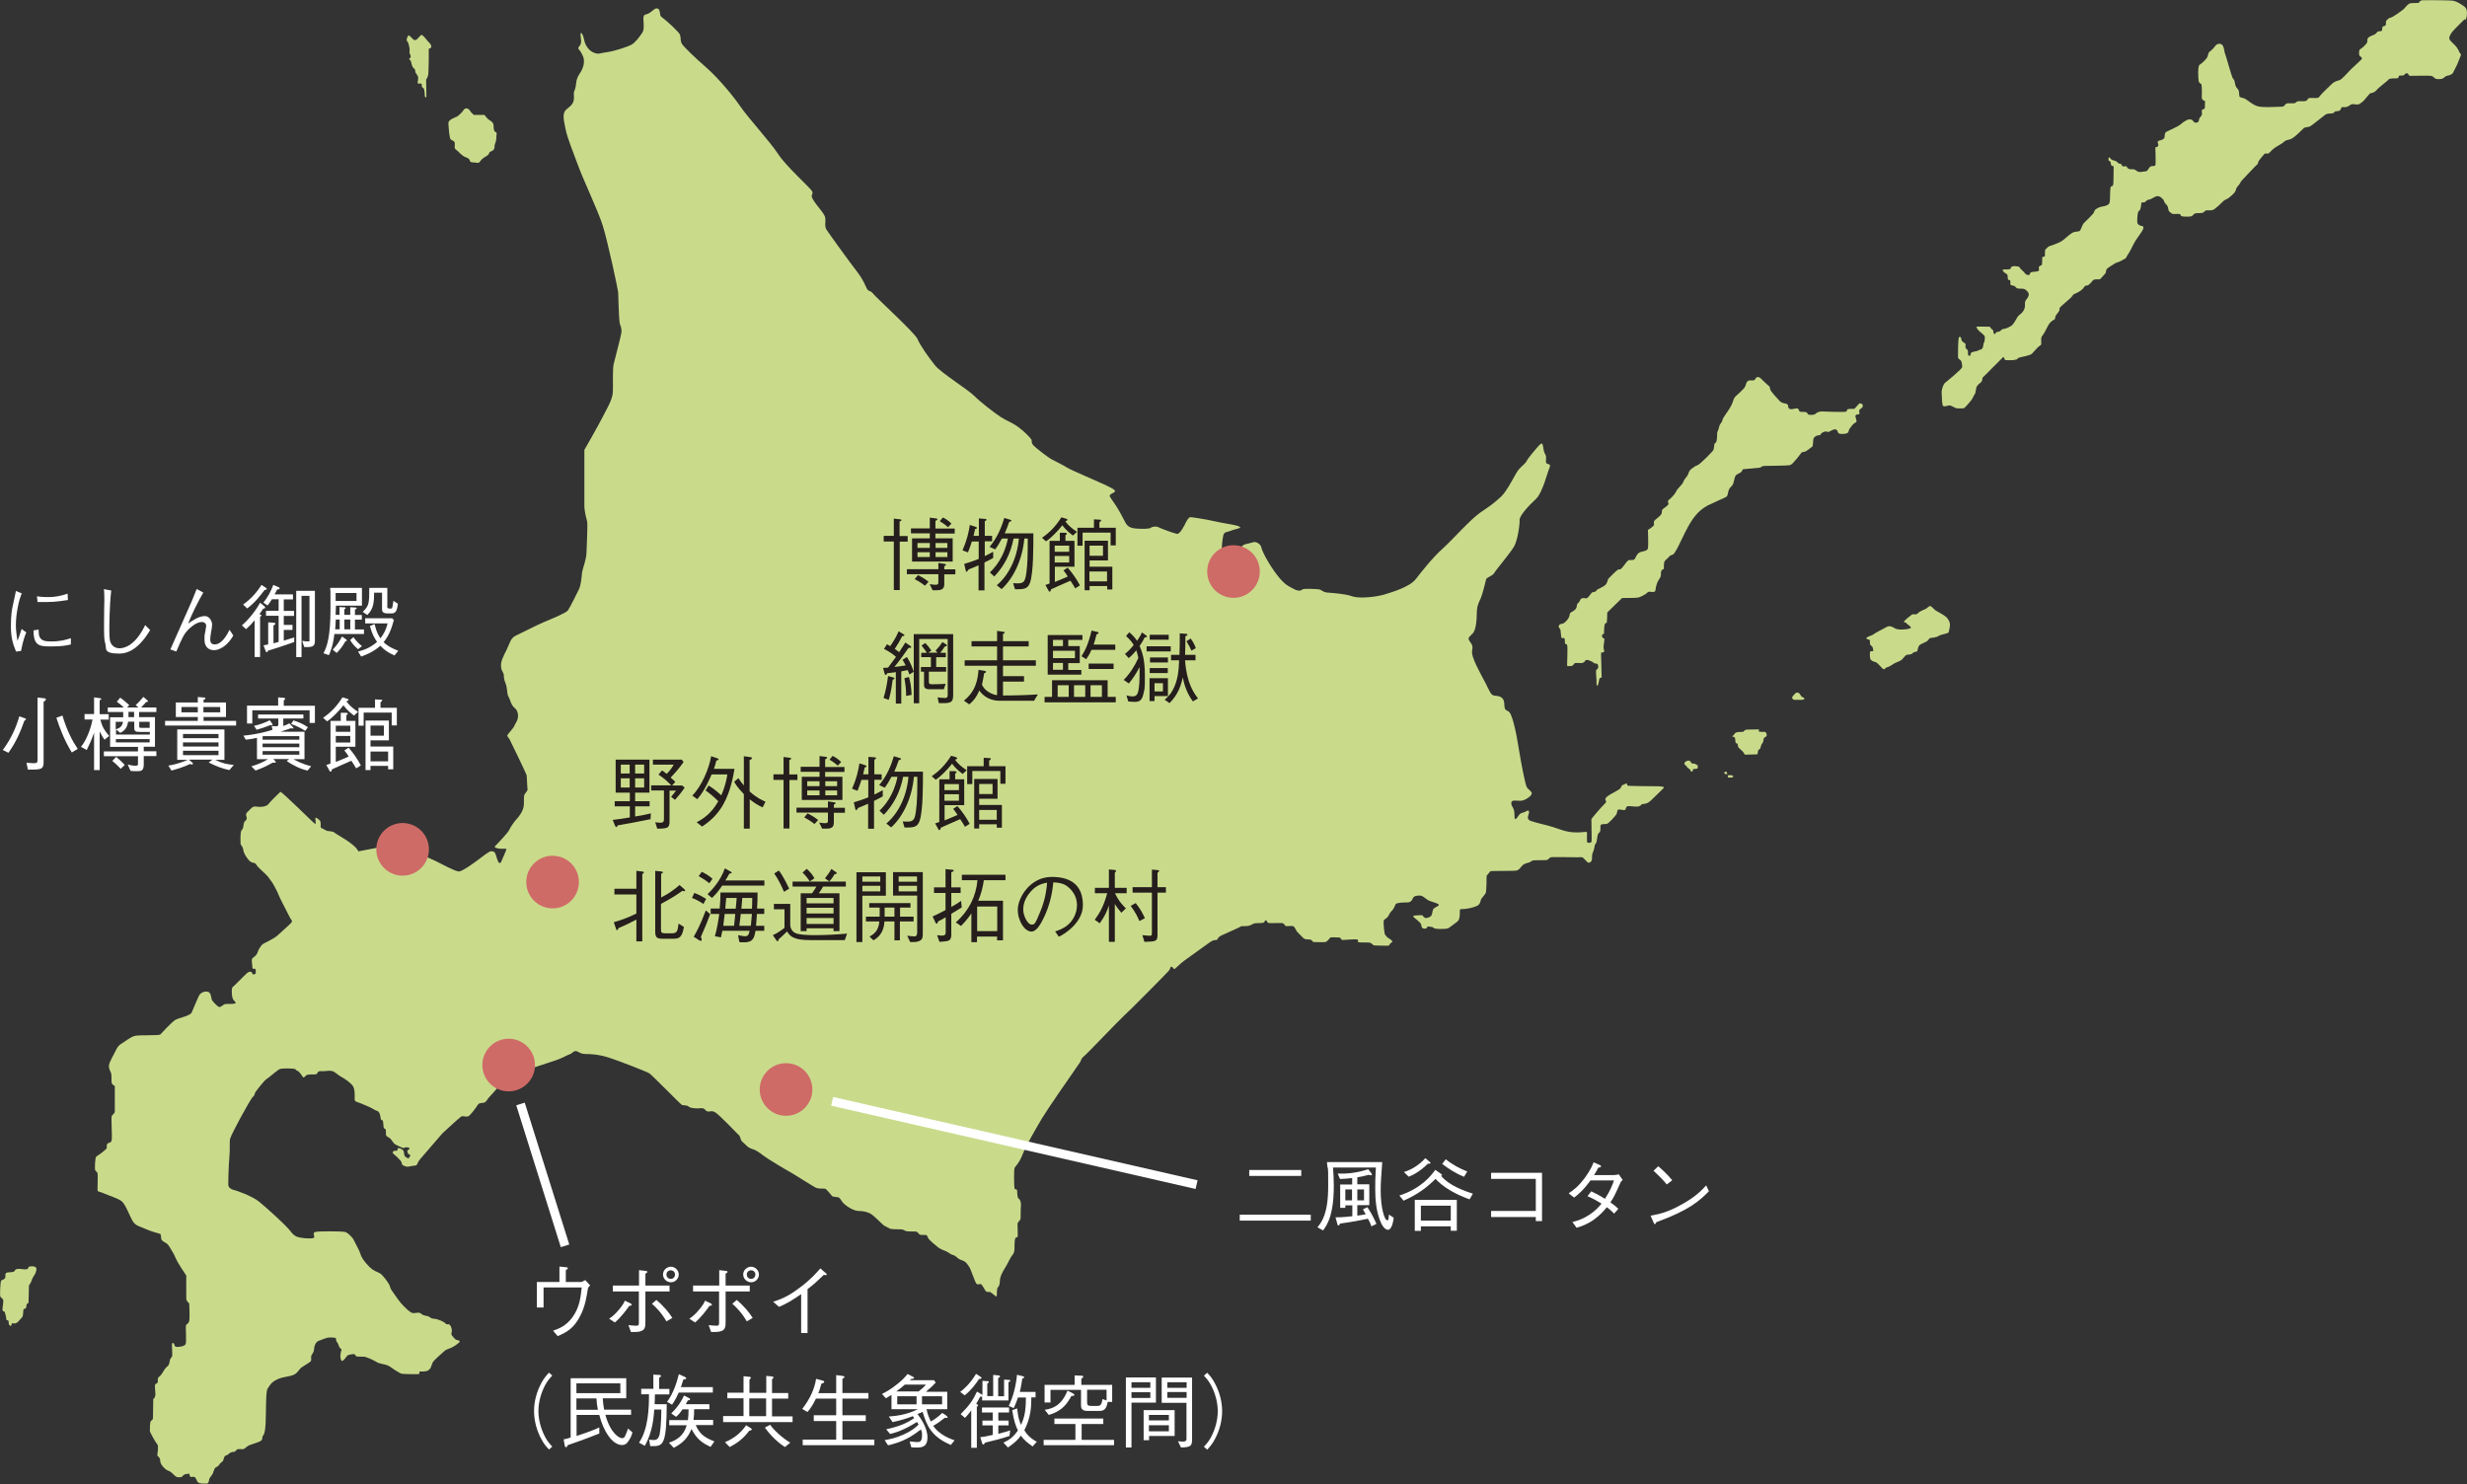 <svg xmlns="http://www.w3.org/2000/svg" id="_&#x30EC;&#x30A4;&#x30E4;&#x30FC;_1" data-name="&#x30EC;&#x30A4;&#x30E4;&#x30FC; 1" viewBox="0 0 1584 953.1"><rect x="0" y="0" width="1584" height="953.1" fill="#333333" stroke="none"/><defs><style>      .cls-1 {        fill: none;        stroke: #fff;        stroke-miterlimit: 10;        stroke-width: 5.7px;      }      .cls-2 {        fill: #cf6b67;      }      .cls-2, .cls-3, .cls-4, .cls-5 {        stroke-width: 0px;      }      .cls-3 {        fill: #c9db8b;      }      .cls-4 {        fill: #fff;      }      .cls-5 {        fill: #251e1c;      }    </style></defs><g><g><path class="cls-3" d="M1065.7,504.9c-2.6,0-20.2-.1-20.6-.4-.4-.3-.5-1.6-.8-1.5-.3.1-1.7.9-2.4,1.1-.7.2-.8.9-1.4,2-.6,1-7,4.1-7.8,4.8-.9.7-2.4,1.7-1.8,2.9.6,1.2.6,1.2-1.2,3-1.8,1.8-7.8,8.7-7.9,9.3-.1.6.3,12.9.1,14.1-.1,1.3-2,1-2.6.9-.6-.1-.3-5-.3-6.3s-1.8-.1-7.6-.3c-5.8-.1-9.8-2-14.2-3.4-4.4-1.4-10.2-2.5-14.2-3.9-4-1.4-.6-4.8-1.3-6.2-.6-1.4-1.9.5-4.2.9-2.3.4-3,3.4-4.3,4-1.3.6-.3-3.5-1.3-6.2-1-2.6-1.6-2-1.5-4.3.1-2.3,4.5-.8,6.9-1.3,2.4-.5,5.9-2.9,6.2-4.4.3-1.5-2.4-2.6-3.3-4.5-.9-1.9-3.4-14.2-5-24.3-1.6-10.1-4.2-23.1-6.8-24.2-2.6-1.1-2.3-1.8-2.6-5.5-.4-3.8-3.4-4.3-6.1-4.5-2.6-.3-3-2.5-5.8-7.9-2.8-5.4-9.5-16.9-8.7-20.8.8-3.9-.5-4.5-1.8-6.6-1.3-2,.4-2.6,2.3-4.8,1.9-2.1,2.5-8.2,2.5-12.4s.6-5.9,2.3-9.5c1.6-3.5,3.3-11.3,3.7-12.7.4-1.4,4.2-2.1,5.3-4.2,1.1-2,10.5-13,12.7-17,2.3-4,3.7-14.4,3.5-17-.1-2.6,5.8-9.1,10.3-13.2,4.5-4.2,7.4-16.8,8.8-20,1.4-3.3-1.1-2.1-1.9-3.2-.8-1,.4-3.7-.6-5.4-1-1.8-1.1-2.5-1.5-5.2-.4-2.6-1.1-2.3-2.4-1-1.3,1.3-7.2,8.2-8.1,10.1-.9,1.9-3.3,3.3-5.4,5.9-2.1,2.6-6.9,13.2-11.1,17.1-4.2,3.9-6.6,5.7-13,10-6.4,4.3-17.8,17.3-24.3,23.2-6.6,5.9-13.4,14.5-17.4,19.7-4,5.2-15.8,8.6-20.4,10-4.7,1.4-15.7,2.8-20.5,1.1-4.8-1.7-12.8-2.1-16-2.4-3.2-.3-3.4-1.9-5.7-2.1-2.3-.2-9.5-.6-10.2.1-.7.7-2.4,1.4-5.4-.2-3-1.7-5.8-2.3-11.1-9.3-5.3-7-9.6-15.3-9.9-17.4-.3-2.1-3.4-4.1-5.3-3.4-1.9.7-5.3,1-6.5,2-1.2.9-8.3,8.2-10.4,9.3-2.2,1.1-2.9-.3-3.2-3.9-.3-3.6.4-9.1.9-11.6.5-2.5,2.4-2.3,3.4-2.7,1-.4,5.1-1.7,6.4-2,1.3-.3,1.9-.8-.8-1.7-2.7-.8-9.6-1.7-14.7-2.9-5.1-1.2-14.7-2.7-15.5-2.6-.8.1-1.9,1.6-2.8,3.4-.9,1.9-3.8,7.8-5.8,7.3-2-.4-10.3-3.4-11.7-4.2-1.3-.8-4.1-.5-5,.3-.8.8-5.8.8-9.5.5-3.7-.3-5.6-1.4-6.9-4-1.3-2.6-4.4-8.4-6.3-11.2-1.9-2.8-3.8-5.2-3.7-5.9.1-.7.9-1.1,2.7-2.1,1.8-.9.3-2-4.1-4.1-4.4-2.2-23.4-10.2-25.9-11.8-2.5-1.6-6.8-3.7-9.5-5.1-2.7-1.3-11.4-8.1-12.6-9.7-1.2-1.7-.2-2.5-1.1-3.6-.9-1.1-3.5-4.1-7.7-7.3-4.1-3.2-7.8-4.2-11.9-6.9-4.1-2.7-12.9-9.5-17-13.6-4-4-20.9-14.5-24.9-19.3-4-4.9-9.7-13-11.4-17.1-1.7-4-26.5-26.5-28.2-28.8-1.8-2.3-2.2-1.6-3.5-2.5-1.3-.9-1.9-5.1-7-11.8-5.2-6.7-18.4-25-19.8-27.2-1.3-2.2-.4-4.8-.7-7.4-.3-2.7-4.6-6.7-7.4-11.1-2.9-4.3,0-3.6-1-5.9-1-2.3-16.6-15.9-21.9-24.1-5.4-8.2-18.9-22.8-24.3-30.6-5.4-7.9-15.1-19.1-21.9-25-6.8-5.9-14.5-13.3-15.6-15.2-1.1-1.9-.6-4.1-1.2-5.8-.6-1.7-8.8-9.2-11.1-10.8-2.3-1.6-1.3-2.1-2-4.4-.6-2.4-2.6-1.8-3.6-1-1,.7-2.7,2.6-5,3.1-2.3.5-1.8,2.2-1.6,6.5.2,4.3-.9,5.4-1.6,6.3-.6.9-3.6,5.2-6.1,6.6-2.5,1.4-10.8,4.2-15.8,4.9-5.1.6-5,1.6-8.3.4-3.3-1.1-5.7-4.8-6.3-7.7-.6-2.9-1.4-5-2.1-5s-.2,2.1,0,5c.2,2.9-1.8,3.8-1.8,4.7s.9,1.2,1.3,2c.4.7,2.2,3.4,2.3,5.5.1,2.1,0,4.9-2.8,9-2.8,4.1-1.8,6.8-2.9,9.8-1.1,3-.7,1.8-.7,5.8s-2.8,5.4-5,7.4c-2.2,2.1-2,5.2-.4,12.4,1.6,7.2,4.3,13.1,7.9,23,3.5,9.8,13,29.4,16.1,39.4,3.1,10,9.7,40.5,9.8,42.8.1,2.4.5,16.9.9,19.1.4,2.3,1.8,3.7,1,7.4-.7,3.7-3.9,15.5-4.8,19.3-.8,3.8-.3,12.8-.5,17.9-.2,5.1-4.3,11.5-6.9,16.7-2.6,5.2-11.4,20.5-11.4,20.5,0,0,0,34.4,0,36.5,0,2.1,1.1,7.1,1.7,9.1.6,2.1-.2,14.4-.3,19.6,0,5.2-2.7,11.3-2.9,13.8-.2,2.5-.8,7.7-1.7,9.9-1,2.2-6.1,12.4-7.4,14.2-1.3,1.7-9.8,5.1-15.2,7.4-5.4,2.3-14,6.8-17.9,8.6-3.9,1.8-4,4.8-6.2,9.2-2.2,4.4-3.9,7.5-3.6,10.9.3,3.4,1.8,3.5,1.8,5.8s.8,4.2,1.3,5.5c.5,1.3.8,3.9,1,5.8.2,1.9.8,1.8,2,5.3,1.2,3.5,3.1,4.4,3.6,5.1.5.6,1.6,2.9,1.1,5.4-.5,2.5-1.5,3.2-2.1,4.8-.6,1.7-4,5.1-4.5,6.1-.6,1,.5,1.5,1.3,2.9.8,1.4,10.7,22.1,10.9,22.9.2.8.4,8,.6,8.9.2.9-.7,1.9-1.7,3.2-1,1.3-.4,3.8-.7,7.4-.3,3.6-3.2,7.4-4.8,9-1.5,1.6-4.1,5.5-4.7,7-.6,1.4-7.5,8.8-8.6,9.8-1.1,1-.5,1.2,1.1,1.7,1.6.6,5.7.2,5.9.4.2.2-3.2,7.8-3.5,8.5-.3.7-1.3.8-1.7,0-.4-.9-1.2-2.8-1.7-4.8-.6-2-1.8-2.2-3-2.2s-6,3.7-7.1,4.6c-1.1.9-11.1,8.4-13.5,8.4s-10.2-4.3-15.4-6.9c-5.2-2.6-13.6-5.2-13.6-6.5s3.1-1.6,3-2.2c0-.6-.9-1.6-1.1-2.6-.2-1,.7-1.6,0-2.3-.7-.7-2.5-1.5-4.2-1.3-1.7.2-2.5,1.5-3.6,1.6-1,0-2.2-.6-3.4,0-1.2.6.4,1.8-1.1,2.3-1.5.5-25.2,5-25.2,5-2.3-5-13.9-10.7-15.3-12-1.3-1.2-4.7-.8-5.4-1.4-.7-.6-2.8-1.3-3.3-1.8-.5-.5,0-2.1-.3-3.6-.2-1.5-2.8-2.9-3.2-2.9s.5,4.2-.2,4.1-21.7-21.2-22.4-20.6c-.8.6-6.9,6.7-7.7,7.9-.8,1.2-4.1,2.1-7.3,1.6-3.1-.5-3.5,1-5.8,3.1-2.4,2.1-.5,3.2-.8,4.6-.3,1.4-1.5,1.5-1.8,2.8-.3,1.3-.3,3.6-1.4,4.5-1.1.9-.8,8.3-.7,9.1.2.8,1.4,1.3,1.7,3.7.3,2.4,2.9,6.3,4.6,7.5,1.7,1.2,2.7.2,3.8,2,1,1.8,6.6,6.4,7.4,7.6.8,1.2,2.4,3.1,3.4,4.8.9,1.7,2.8,5,3.4,6.8.6,1.8,7.2,14.3,7.6,15.2.5.8,1.5,1.6.8,2.6-.7,1-6,5.6-8.8,8.2-2.7,2.6-9.3,5.2-10.1,6.1-.8.9-2.4,3.1-2.7,4.4-.3,1.3-1.4,2.9-3,3.9-1.6.9-.7,3.2-.6,5.7,0,2.4,1,1.2,1.7,1.5.7.3.5,2,.5,2.8s-2.1,1.2-2.2.3c0-.9-1.4-2-3.3-.4-1.9,1.6-8.2,8.3-9.2,8.9-1,.6-.8,5.3-.2,7.2.6,1.9,1.6,1.8,2,3,.4,1.2-6.3.5-7.3,1-1,.6-2.4,2-3.4,1.7s-3.6-3.1-4.3-4.1c-.8-1-.5-3.1-1.6-4.8-1.1-1.7-5.5-1.2-6.9,1.6-1.4,2.8-3.7,8.6-4.7,10.8-1,2.3-8,3.4-10.5,4.8-2.4,1.4-8.9,8.6-9.7,9.4-.8.8-13.5.2-16.4.9-2.9.8-6.2,3.6-8.1,4.7-1.9,1.1-2.9,2.1-4.1,4.7-1.2,2.6-4,7.1-4.3,9.3-.4,2.3,1,4.2,1.3,5.1.3.8.3,3.8.3,5.7s2.1,2.6,2.1,2.6c0,0,0,15,0,16.3s-1.3,2.2-1.9,2.8c-.6.7.2,11.9,0,14.7-.2,2.8-1.1,2.4-2.4,3-1.2.7-.8,1.8-.8,2.9s-5.7,5-6.7,5.6c-1,.6-1,7.3-.9,8.3,0,1,1.3,1.5,1.6,2.4.3.9,0,8.9,0,10.6,0,1.8,1.8,1.2,4,2.4,2.3,1.1,9.2,3.1,11.7,5.2,2.4,2.1,5.2,9.9,7,12.8,1.8,2.9,4.7,3.3,8,4.8,3.3,1.5,8.2,2.9,9.2,3.1,1,.2.8,1.5,1,3.2.2,1.7,3,2.4,4.1,3.6,1.1,1.1,2.4,3.7,3,4.6.6.9,1.4,2.4,2.4,4.7.9,2.4,6.6,10.8,6.6,10.8,0,0-.1,13.5,0,15,.1,1.5,1.9,2.9,1.9,2.9,0,0,.5,10-.1,11.6-.6,1.6-1.7,1.6-2,2.5-.3.9.4,10.5-.2,11.9-.6,1.5-3.8,1.9-5.3,1.9s-1.6-.3-1.9-1.3c-.3-1-.8-1.5-1.4-1.1-.5.4.1,5.8,0,7.5,0,1.7-.8,1.6-1.3,2.7-.4,1.1-.5,3-1.1,3.9-.6.9-1.6,1.2-2.7,3-1.1,1.8-1.9,3.4-3.3,4.4-1.3,1-.8,2.1-.9,3.3-.1,1.2-1,.8-1.6,1.7-.7.8.3,4.9,0,7.1-.4,2.2-1.3,2.1-1.3,2.1,0,0-.2,10.9-.2,12.2s-.6,1.5-1.3,2c-.7.5-.7,5.8-.7,6.5,0,.8,3.8,7.5,4.8,8.6,1,1,0,6.2,0,6.9s1.8,1.5,1.8,3c0,1.5.5,2.6,1.2,3.6.7,1,2.6,2.9,3.6,3.2,1,.4,2,.7,3.8,2.6,1.8,1.9,2.4,1.8,3.9,1.8s1.8-.5,2.4-1.3c.5-.7,3.1-1,3.6-1s.4,1.3.7,1.8c.3.5,1.5.2,2.5.2s1.4,1.5,2.2,3.1c.8,1.6,5.5,1.3,6.4,1.2.9,0,1.3-3.1,1.3-3.1,0,0,1.5-2.3,2-2.9.4-.5.7-2.2,1.4-3.5.7-1.3,1.4-1,2.1-1.6.7-.5,1.3-2,2.5-2.7,1.2-.7,1-1.8,1.6-3.2.6-1.4,1.8-.9,2.5-1.7s2.1-1.6,3.4-1.6,1.2-.6,2.1-1.4c.9-.8,3.4-.1,4.3-.4.8-.3,1.6-1,2.7-1.9,1.1-.9,7-2.3,8.5-3.4,1.4-1,.6-2.2,1.3-3.2.7-1,1.3-1.4,1.7-7.3.4-5.8,0-20.8,1.2-22.8,1.3-2,2.2-3.7,4.2-5,2-1.3,4.6-2.3,7.2-2.7,2.5-.4,4.4-.9,5.9-1.6,1.5-.7,2.6-2.4,3.7-3.7,1-1.3,6.6-4,7-5.1.4-1-.4-2.2.4-3.7.7-1.4,1.4-1.6,1.6-4.2.2-2.5,1.5-4.4,2.9-4.9,1.4-.5,4-1.6,5.6-2,1.6-.4,5.5,0,5.5.3,0,.2,0,1.6.4,2.1.4.4,1.3,2.1,1.6,3.2.4,1.1.6.8,1.3,1.6.7.7,0,.7-.3,2.8-.4,2.2,0,4.5.8,4.9.7.4,2.8-2.5,3.4-3.3.7-.8,3.6-1.1,4.3-1.1s1.2,1.3,1.7,1.5c.5.2,3.6.1,4.9.2,1.3,0,6.3,2.3,8,3.4,1.7,1.1,4.2,1.2,6.4,1.9,2.2.7,4.9,3.1,5.6,3.4.7.4,3,1.9,4,2.2,1,.2,7.8.4,10.2.3,2.4,0,.8-1.3,1.3-1.6.5-.4,3.7.4,5.7-.9,2-1.3,1.9-3.3,2.8-5,.9-1.7,6.6-6.4,7.5-7.3.9-1,2.5-1.3,4.5-2.2,1.9-.9,3.7-2.2,4.9-3.3,1.2-1.1-.2-1.4-1.3-1.6-1.1-.2-1.8-1.3-2.6-2.2-.8-.9-1.3-1.4-.8-2.9.4-1.5-.3-4-1.4-4.8-1.1-.8-1.6.4-2.5-.7-.8-1.1-3.6-2.1-5.3-2.7-1.7-.6-3.2-.1-4.4-1.1-1.2-1-2.5-1.1-3.8-1.4-1.3-.3-1.9-.9-2.8-1.5-.9-.6-2.8,0-4.5,0-1.6.2-6.1-4.3-8.1-6.7-1.9-2.3-4.6-6.4-5.7-7.9-1.1-1.5-.8-2.1-1.6-3.7-.8-1.6-4.2-6.3-6-7.3-1.8-1-4.1-1.4-6.9-4.3-2.8-2.9-4.8-5.4-5.5-7.9-.7-2.5-3.5-7.2-4.3-9-.7-1.8-3.8-4.6-5.2-5.2-1.3-.7-18-.7-19.7-.1-1.7.5-.3,2.5-.6,3.5-.3,1-6.3.6-8.3.2-2-.4-4.2-.5-6.9-4.2-2.7-3.7-15.7-15.4-20.2-19-4.4-3.6-14.6-7.2-16.2-7.5-1.6-.3-3-1.4-3.4-2.4-.4-1,.2-15.5.6-19.1.4-3.6,0-9.7.4-11.3.4-1.6,4.3-9.1,7-14.1,2.8-4.9,6.6-12.1,7.8-13,1.2-1,.9-2.2,1.6-3.1.7-.9,5.2-7.1,7.3-8.4,2-1.3,6.7-5.6,8.2-6.2,1.4-.6,7-.5,9.1-.2,2.1.3.4.6,2.1,1.2,1.6.6,3.1,3.4,3.7,4.1.7.7,1.3-.4,2.1-1.1.7-.7,4.3-.6,5.8-.6s1.3-1.4,2.2-1.9c.9-.4,3.2,0,5-.3,1.8-.3,2.6-.1,3.9.1,1.3.3,3.8,2.7,5.5,3.6,1.7.9,6,3.6,7.6,6,1.5,2.4,1.1,7,1.1,8.6s2.5,1.8,4.5,2.7c1.9.9,5.5,2.2,7.2,3.3,1.7,1.1,1.3.7,2.9,1.4,1.6.7,1.8,2.8,2.1,4.6.3,1.8,1.1.9,1.4,1.7.3.8.4,3.1.5,4.1,0,.9,1,1,1.3,1.3.3.3.1,3.3.3,3.9.1.6,1.3,1.1,2.2,1.7.9.5,1.9,2.5,3,3.6,1.1,1.1,4.7,2.3,5.3,2.7.5.4,1.1,0,1.7-.2.7-.3,2.7.1,2.9.5.2.3-.7,1-1.2,1.3-.5.3-.3.5,0,1.7.2,1.1,1.9,1,1.6,1.7-.3.7-.5,1.4-1.1,1.7-.5.3-2.3-1-2.5-1.5-.2-.5-.3-.9-.5-2.5-.2-1.6-2.6-2.5-3.5-2.5s0,1.7-1.3,1.7c-1.2,0-1.8,0-2.3.8-.5.8,1.6,2.1,2.4,2.9.8.8,2.3,2.3,2.7,2.8.4.5.7,1.3.8,2,.1.7.5.9,2.2,1.5,1.6.7,3-.2,5.7-.4,2.6-.2,1.3-1.3,3.7-4.1,2.4-2.8,14.2-16.5,14.3-16.6,0,0,10.6-9.8,11.9-10.7,1.2-.9,2.9.2,4.5-.2,1.6-.4,5.5-6.1,6.4-7.5.9-1.4,2.7-1,4.1-1.4s2.1-2.4,3.2-3.5c1.1-1.1,5.3-5.7,6.2-7.3.9-1.6.8-.9,3.3-1.2,2.5-.3,3.6-1.2,6.5-3.2,2.9-2,7.9-4.9,10.6-6.4,2.6-1.5,16.3-5.1,20.9-7.5,4.6-2.4,4.5-1.7,5.8-2.9,1.3-1.2,2.4-1.3,3.4-.8,1,.5,2.4,1.6,5.2,1.6s8.4.2,14.9,2.3c6.5,2.1,24.3,9,26,10.1,1.7,1,20.4,20.3,21.1,20.4s3.4.2,4,.8c.6.7,1.8,1.1,4.6,1.3,2.8.2,3.9-.5,5.3.2,1.4.7.9,1.5,2.5,1.8,1.6.3,2.4-.8,4.7.5,2.4,1.2,14,13.5,14.4,13.8.4.3,1.6,1.2,2,3.1.4,1.9,1.3,2,3.5,4.2,2.2,2.3,3.9,2.4,5.2,2.9,1.3.5,3.5,1.9,5.9,3.8,2.4,1.9,13.9,8.8,17.9,11,4,2.3,14.2,9,16,9.7,1.8.8,4.5.4,5.7.6,1.1.2,4.1,4.3,4.6,4.8.6.5,2.7.4,4.1.8,1.3.4,1.5,2.4,4,4.5,2.4,2.1,6.2,4.1,8.8,4.2,2.5,0,5,.4,7.3,1.5,2.4,1.1,8.5,7.6,9,7.8.5.2,3.4,1.8,4,2.1.6.3,4.7.4,6.7.4s2.4.7,3.1,1c.8.4,5.4.4,6.5.4s1.7.8,2.4,1.7c.7.8,3.2.4,4.2.5,1,0,1.1,1.3,1.8,2.4.7,1.1,4.7,4.4,6.2,5.6,1.5,1.1,3.9,2.1,5.1,2.5,1.2.5,3.1,2.1,4.1,2.3,1,.2,1.7.6,2.6,1.4.9.8,1.3,1.3,3.8,2.2,2.4.8,3.3,2.7,4.3,4.1,1,1.3,3.6,9.4,4.5,10.6.9,1.2,1.8.3,2.7.4.9,0,2,2.3,3.1,4.1,1.1,1.8,2.3.4,3.6,1.3,1.3.9,3.8,3.3,3.8,2.4s0-5.2.7-5.7c.6-.5,1.2-1.4,1.3-4.1,0-2.7,1.8-6,3.4-8.5,1.6-2.4,3.1-6.3,4.8-8.3,1.7-2,1-5.3,1.3-8.6.3-3.3,1.4-2.4,1.8-2.7.4-.4,0-7.3,0-8.4s1.6-2.3,1.9-3.1c.3-.8,0-6.3.3-8.4.2-2.1-.3-4.1-1.3-4.7-1-.6-1-2.8-1.1-4.8,0-2-1.4-.8-1.7-1.8-.3-1-.5-11.9,0-13.2.6-1.3,2.9-2.8,5.2-8.8,2.3-5.9,8.5-16.4,12.5-23.2,4.1-6.8,19.1-28.3,19.9-29.4.8-1.1,3.6-5.4,4.4-6.4.8-1,.6-2.4,2.3-3.7,1.7-1.2,22.1-22.7,25.8-26.1,3.8-3.3,28-27.9,29-29.1,1-1.2.7-2.2,1.5-2.5.8-.4,1.2,1.2,1.9,1.4.7.2,3.1-2.9,6.3-5.2,3.3-2.3,14.5-10.5,16.8-12.1,2.3-1.5,3-1.2,4-1.3,1-.1.4-1.5,3.2-2.9,2.8-1.4,11.8-5.2,12.2-5.6.4-.4.9-.4,2.5-.4,1.5,0,2.8,0,4.2-.7,1.4-.6,1.8-1.1,3.2-1.2,1.4-.1,4.4,0,5.1-.4.7-.3.6-1.3,1.2-1.5.6-.2,1.1,1.4,1.6,1.7.5.3,6.8,0,8.8.1,2,.2,1.7,1.9,2.8,2,1.1.1,3.1-.3,4.4,0,1.3.4,2,3.1,2.9,3.9.9.8,3.3,3.5,4.2,4.1.9.6,2,.4,3.8.6,1.7.2,1.2,1.5,2.5,1.6,1.3.1,6.2.2,7.4,0,1.2-.1,2.9-2.8,3.4-3,.5-.1,4.4,0,5.5.1,1.1.1,1,1.5,2.2,1.6,1.2,0,7.3-.6,8.8-.4,1.5.1,1,1.2,1,1.6s2.4.4,5.1.4c2.7,0,2.8.1,3.7.7s.7,1.2,2.2,1.2,8.5.4,8.9,0c.4-.4.7-1.5,1.7-1.9,1.1-.4.1-1.5-1.2-2.3-1.4-.7-2.5-2-3-2.7-.5-.7-1.1-7.7-.9-8.8.2-1.1,1.4-1.3,2.5-2.5,1.1-1.2,1.2-2.7,2.6-3.9,1.4-1.2,2.1-3.4,2.6-4.4.5-.9,4.9-1.2,7.3-1.1,2.5,0,3.3-1.5,3.9-3,.7-1.5,4.3-1.7,5.6-1.2,1.3.5,3.4,2.7,5.3,3.3,1.9.6,5.2,1.6,5.6,2.3.4.7-2,1.5-3.1,2.4-1.1.9-.9,3.1-1.5,4.3-.5,1.2-2.6,1.9-3.6,1.9s-1.8-.9-2-1.5c-.2-.6-4-.2-5.2-.1-1.2,0-1.3.6-.4,1.3.9.7,3,2.5,3.7,3.2.7.7.9,1.5,1.1,2.7.2,1.2,1.4,1.2,2.4,1.2,1,0,1.2-1.3,1.5-1.4.3,0,3.3.3,3.6.7.2.4.9.9,3.9.9,3,0,5.2,0,6.1-.7.9-.7,4.1-2.9,5.5-4.1,1.4-1.2,1.5-3.5,1.5-6s.2-1.8,2.7-2c2.5-.2,6-.9,8.1-1.9,2.2-.9,2.4-2.8,2.7-3.9.3-1.2,2.5-3.1,3.1-4.4.6-1.3.6-10.7.6-11s2.3-2.8,2.5-3.1c.2-.2,13.7-.1,16.1-.3,2.4-.1,3.6-2.8,4.6-3.6,1-.9,3.2-1.5,4.1-1.7.9-.2,1-.7,2.2-1.2,1.2-.4,8.6-.1,9.4-.4.8-.3,1.5-1.5,2.3-1.7.8-.3,16.1,0,16.9,0s3.1-.2,3.6.1c.5.4,2.3,2.3,3,3,.7.7,1.7.5,2.5-.6.9-1.1.2-3.1.7-4.7.5-1.7,1.1-2.4,1.3-4.1.2-1.7.2-1.6.9-2.5.7-.9.7-2.9,1.1-4.9.4-2,.9-1.8,1.5-2.6.7-.8.1-3.6.6-4.4.4-.8,2.5-.6,3.7-.7,1.2,0,5.7-5.2,6.2-6,.5-.7.7-2.2.9-2.9.2-.7,2.8-.2,4.1,0,1.4.1.9-1.5,1.9-2.3,1-.8,5.9.6,7.9-.2,2-.8.7-1.2,2.3-1.4,1.6-.1,3.2-.4,4.9-2,1.7-1.5,7.8-7.6,8.4-8.2.6-.6-.2-1.2-2.8-1.1Z"></path><path class="cls-3" d="M20.4,813.2c-2.6-.2-1.9,1-2.7,1.6-.8.6-3,.2-5,0-2-.2-3,.4-3.4,1.4-.5,1-3.7.6-4.9,1-1.3.4-.8,1.8-1,3.1-.2,1.3-1.8,1.3-2.6,2-.7.7-.8,9-.7,9.9s1.3,1.4,1.8,2.2c.6.7-.2,4.3-.3,6.1-.2,1.8,1.4,1.8,1.4,1.8,0,0,.9,2.9,1,4.3,0,1.4.6,1.2,1,1.2s.6.6.6,1.8.6,1.5,1.2,1.8c.6.2.5-.8.7-1.4.2-.6,1.8,0,2.2-.2.4,0,1.7-.6,2.6-1.8.9-1.1,1.4-1.6,2-2.3.6-.7.6-3.5.7-4.5.2-1,1-.6,1.5-1.1.5-.6.4-1.9.6-2.5.2-.6,1.2-.9,1.2-.9l.3-11.3s1.3-1.8,1.6-2.8c.3-1,.5-1.7,1.4-3.1,1-1.4,1.3-2.1,1.7-3.7.4-1.6-.2-2.6-2.8-2.7Z"></path><path class="cls-3" d="M292,92c.2,2-.6,3.1.7,4,0,0,2.3,1.9,2.9,2.7.7.7,2.5,2,3.2,2.2.7.2,2.6.8,2.9,2.3.3,1.5,2.4.9,4.3,1.3,1.9.4,2-.7,3-1.8,1-1.1,2.1-1.7,3.2-2.4,1.1-.7,1.8-1.2,1.9-2.1.1-.9,2.2-1,3-2.3.8-1.3.1-2,.7-3.4.5-1.4.8-1.9.9-4.3,0-2.4.7-2.9-.5-3.4-1.2-.5-1.2-2.3-1.3-4.3-.1-2-1.8-2.8-3-3.6-1.2-.8-2.8-3.1-2.8-3.1h-6.8c0-.1-1.9-1.4-2.6-2.8-.7-1.3-2.9-2.2-4-.4-1.1,1.8-3,3.2-3.6,3.8-.6.6-1.6.7-3.2,1.6-1.7.8-3.1,1.6-3,3.6.1,2,.6,7.6,1.1,9.2.5,1.7,2.8,1.1,3,3.1Z"></path><path class="cls-3" d="M262.2,27.8c.3,1.1,1,3.2.8,4.9-.2,1.6.1,1.6.4,2.4.3.7.5,1.7,0,2.1-.5.4-1.2.5-.2,1.3,1,.7.7,2,1.5,3.9.8,2,1.9,1.4,1.9,3.2s2,2.5,1.9,4.5c0,2-.9,3.6.3,3.6,1.1,0,2.2-.4,2,.9-.2,1.4.7,1.8,1.1,2,.5.2.8,2.8.8,4.1s.5,2.9,1.1,1.2l-.2-10.8s.6-.6,1.2-2.4c.6-1.8.5-17.4.5-17.4,0,0,1.5-.2,1.6-1.2.1-1-.5-2-1.6-3-1.1-1-4-5.3-4.9-4.6-.9.7-2.4,2.6-3,3-.6.3-1.8.3-2-.1-.2-.4-2.5-2.6-3-2.7-.5-.1-1.4,2.5-1.3,3.1.1.6.9,1.1,1.2,2.2Z"></path><path class="cls-3" d="M1194.2,258.9c-.6.1-2.2,2.3-3.1,3.2-.9.9-1.4.2-3.7.5-2.4.3-1.1,1.2-1.9,1.7-.8.5-14.5,0-15.9-.1-1.4,0-3.2.7-4,1.6-.7.8-4.6.9-4.9,0-.3-.9-.8-1.4-3.4-1.3-2.6,0-1.8-.7-2.6-1.8-.7-1.2-3,.3-5.1,0-2-.3-1-2.1-1.9-3-.9-.9-3.4-.4-5-2.2-1.6-1.8-6.2-6.4-6.2-7.9s-.8-1.8-2.2-3c-1.4-1.2-3.9-3.9-4.5-4.2-.7-.3-2.1-.7-2.7.9-.6,1.7-3.2.5-4.5,1.2-1.3.7-1.1,1.2-2,3.5-.9,2.2-5.9,5.9-6.8,7.2-.9,1.3-.8,2.1-2,4.8-1.2,2.7-4.9,7.4-5.5,8.7-.6,1.3-.3,1.6-.9,2.4-.6.8-1.4,1.8-1.6,3-.2,1.2-.7,2.6-1.1,3.2-.3.6,0,2.6-.4,5.1-.3,2.4-1.1,2-1.4,2.4-.3.5-.3,3.2-.8,4.2-.5,1-8.5,9.1-10.1,9.7s-2.4,1.2-4,2.4c-1.6,1.3-1.6,2.2-2.2,3.7-.7,1.5-2.4,2.8-3,4.7-.6,1.8-3.9,4.3-4.5,5.9-.7,1.6-2.5,3.7-4.4,5.3-1.9,1.6-.5,1.7-.6,2.8,0,1.2-3.5,3-3.9,3.7-.5.6-.1.8-.5,2.4-.3,1.6-3.7,3.6-4.5,4.6-.9,1-.3,1.8-.4,2.8,0,.9-3.9,3.3-3.9,3.3,0,0,.4,10.2,0,11.8-.4,1.6-2.5,1.8-4.5,2.3-2,.5-3.1,2.7-3.7,4.1-.6,1.4-2.4,1.1-3.6,1.1s-2.3,1.8-4.2,4.3c-1.9,2.4-2,1.5-3,1.8-.9.3-5.5,4.9-6.3,5.8-.7.9-.3,1.7-1.6,3.6-1.3,1.9-6,3.2-6.2,4.1-.3.9-1.6.9-2.4,1.1-.8.1-2,2.5-3.2,3.5-1.3,1-1.2,0-3.2.3-2,.3-1.4,2-2.8,3-1.4,1.1-.6,2-1.4,3.5-.8,1.6-3.4,2.5-3.8,3-.4.5-.3,2.1-1.1,3.3-.7,1.2-2.5,3.3-3.9,3.6-1.4.3-1.9.3-2.3,1.3-.4,1,.7,1.9.9,2.3.3.4.3,2.9.6,4.7.3,1.8,1.2.6,1.8.9.6.3.5.9.6,2.7,0,1.8.8.7,1.4,1.7.5,1,0,11.6,0,12.9.1,1.4,1.1.5,2.3.7,1.2.1,1.8-.9,2.3-1.6.5-.6,2.4-.4,3.8-.3,1.4.1,2.5-.5,2.8-.9.3-.5.3-.8,1.2-1.1.9-.3,4.2,1.2,4.5,1.7.3.5,1.7.7,2.2.7.5,0,1,1,.9,2.2,0,1.2-1.2,1.4-1.4,2.1-.2.7.4,6.2.3,7.9-.1,1.6.3,2.2.7,1.8.4-.4.8-2.9,1.1-4.1.3-1.2,1.5-1,1.5-1,0,0-.4-13.9-.4-15.3s.7-.5,1.6-1c.9-.5,0-1.5,0-3.3s1-5.6.3-5.6-1.3-.6-1.3-1.7,1.3-1.2,1.3-1.2c0,0,0-3.2.3-5.3.3-2.1,1.1-1.3,1.4-1.8.3-.5.4-6.6.4-6.6l9.5-9.3s7.9,0,9.7-.2c1.8-.1,5.6-2.2,6.6-3.3.9-1.1,2.4-.1,4-.4,1.6-.3.9-1.3,1.6-3.8.7-2.5,1.2-3.3,2.3-5,1.2-1.7.5-2.7.9-4.3.4-1.6,1.3-1.2,1.6-1.6.3-.3,0-2.2.3-4,.2-1.8,2.3-2.6,3-3.7.7-1.1,1.3-1,2.6-1.6,1.3-.5,3.7-5.7,5.8-10,2.1-4.3,5.6-12.1,10.4-16.9,4.7-4.7,8.9-5.7,10.9-6.8,2-1.1,7.2-3,7.7-3.8.5-.7.8-3.7,1.4-4.6.5-.9,2.3-2.4,2.6-3.5.3-1,1-4.5,1.5-5.1.5-.7,2.6-1.7,3.2-2,.7-.3,1.5-2.1,1.5-2.1,0,0,10.3-.9,10.8-1,.5,0,1.2-.7,1.9-1,.7-.3,15.9-.1,17.7-.7,1.8-.5,7.3-8.1,7.3-8.1l2.7-.7s3.5-2.4,4.1-3c.7-.5.4-3.9.8-5.1.4-1.2,2-2.2,3.5-2.2,1.5,0,.4-.7,2.6-1.9,2.2-1.2,3.1.1,3.8-.3.7-.4,2.4-1.4,3.7-1.6,1.3-.2,1.8.9,2.2,2.1.4,1.2,4.7,1,5.9.3,1.2-.7.8-2,1.3-2.5.5-.5,2-3.3,3.7-4.1,1.7-.8.7-1.7.3-3.7-.4-2,1.5-1.6,2.2-1.8.7-.3,0-1.2.2-2.4.1-1.2,1.9-1.2,2.2-2.6.3-1.4-.7-2-1.4-1.8Z"></path><path class="cls-3" d="M1088.9,490.9c-.2-.6-1-.5-2.1-.6-1,0-.9-1-1.7-1.6-.7-.6-2.5-.2-3.3.8-.8,1,.2,1.8.4,1.9.2.1.6.4,1.2,1.4.6.9,1.3.6,1.7,1.4.4.8.6,1.3,1.3,1.3.6,0,.6-1.6.6-1.6,0,0,1.8-.2,2.5-.3.7-.1.6-.8.6-1.8s-1-.4-1.3-1Z"></path><path class="cls-3" d="M1107.3,495.9c-.6.4.1,1,.1,1,0,0,1.1.3,1.5.2.3-.1,0-.6-.2-1.3-.3-.7-.8-.3-1.4.1Z"></path><path class="cls-3" d="M1111.8,497.8c-.9,0-2.1-.2-2.4.2-.3.3.3,1.3.3,1.3,0,0,2.1.1,2.8-.2.7-.3.3-1.3-.6-1.2Z"></path><path class="cls-3" d="M1129.9,470c-1.4-.3.1-1.5-.7-1.6-.8,0-6.9,0-8.1.2-1.3.2-1.1,1.1-1.9,1.3-.7.2-2.9,0-4.3.4-1.4.5-1.5,1.9-2.4,2.2-.9.3.4.7,1,.8.7.2.6,1.4.8,3,.2,1.6.6.7,1.1,1.1.5.4.4,1.4.6,2.1.2.7,1.7,1.8,2.6,2.7.9.8,1.7,2.4,1.7,2.4l7.7-.2s.3,0,.4-.2c.2-.2.3-1.6.4-2.2.1-.6,1.3-.8,1.5-1.6.3-.7.4-2.2,1.1-2.9.7-.7.9-2,1-3,.1-1,1.5-1.3,1.8-1.8.4-.5.1-1.9-.5-2.5-.6-.5-2.6,0-4-.4Z"></path><path class="cls-3" d="M1157.6,447.8c-.8-.3-1.2-.8-1.9-2-.6-1.2-2.2-1.3-2.8-.7-.6.6-2,1.9-2.2,2.7-.2.9,1,1.6,1.4,1.6s3.6,0,4,0c0,0,1.6,0,2.2-.3.6-.3.1-1-.7-1.4Z"></path><path class="cls-3" d="M1249.2,396c-1-1.2-5.8-3.5-6.8-4.3-1-.8-2.3-2.7-3.3-2.5-1,.3-1.3,1-2.5,1.7-1.3.7-3.7,1.4-5.2,2.9-1.5,1.5-2.9,0-4,1-1.1.9-3.2,2.4-4.5,3.8-1.3,1.4.7.8,1.1,1.5.4.7,2.3,1.7,2.9,2.6.6.9-2.5,1.4-4.6,1.5-2.1.2-4.7,0-5.9-.9-1.3-.8-3.3-1.7-4.8-.8-1.5.9-7.7,3.9-8.5,4.7-.8.8-3.5,1.4-4.5,2.2-1,.8,1,1.2,1.6,1.4.6.3.4.4.4,2s.9,1.7,1.5,2.4c.6.7.7,2.9.7,2.9,0,0-1.8,0-2,.3-.3.4-.3,2.9,0,4.4.3,1.5,2.2,2,3.5,2.4,1.3.3,3.8,3.8,4.9,4.4,1.1.6,1-.8,2.4-1.1,1.4-.3,3-1.5,4.5-2.4,1.4-.8,3.1-1.2,4.6-2.2,1.4-1,2.4-3.1,3.6-3.4,1.2-.3,2.9,0,3.9-1.2,1-1.1,2.4-.5,2.8-1.2.4-.7.3-2.5,1.4-3.7,1.1-1.3,4.7-1.9,5.7-3.5.9-1.5,1.9-1.3,3.5-1.5,1.6-.3,2.4-.5,3.4-1.2,1-.7,5.8-1.4,6.1-2.1.3-.8,1.2-4.4.8-6-.3-1.6-1.5-3-2.5-4.2Z"></path><path class="cls-3" d="M1582.9,12.9c1-1,1.3-4.4.9-6.3-.4-2-2-2.8-4.2-4.2-2.2-1.4-4.2-1.9-5-2-.8-.2-18.4-.4-19.6-.2-1.2.2-1.5,1.1-1.9,1.5-.4.4-3.7.1-5.4.4-1.7.3-3,2.4-4.2,3.6-1.2,1.1-7.2,5.4-8.4,5.6s-1.7.7-2.6,1.6c-.9.9-.4,1.6-.6,2.8-.2,1.2-1.3.9-1.9,1.3-.6.4-.3,2.1-.7,2.7-.4.6-1.5.2-2.4.5-.9.3-.9,1.2-2,1.8-1.1.6-3.4,1.3-4.3,2.2-.9.9-.4,2.1-.7,3-.3.9-3,3.6-4.2,4.2-1.3.7-.9,2.2-1,3.4,0,1.2.9,1.3,1.4,1.9.5.7.7.8,0,1.6-.7.8-4.6,4.3-6.3,5.9-1.7,1.6-6,6.8-7.7,7.3-1.7.5-1.5.3-2.9,1-1.5.7-2.7,2.2-4.8,4.1-2,1.9-4.6,4.5-5.3,5.6-.7,1.1-2.8.7-4.6.7s-2.5,0-2.9,1c-.4.9-1.5,1.1-3,1.1s-3.6-.3-4.4.7c-.8.9-1.6.6-3.6.6s-2.6-.1-3.5,1.1c-.9,1.3-1.5,1.1-4.8,1.2-3.2.1-9.7.5-12.8-.4-3.1-.9-6-3.6-7.7-4.6-1.8-1.1-4-.7-4-2.1s-.2-3.3-.7-4c-.5-.7-1.7-1.3-2.1-4.2-.5-3-.9-1.7-1.7-3.7-.8-2-4.1-13.8-4.7-15.3-.6-1.5-.3-3.1-1.5-5.1-1.3-2-4.1-.9-4.9.5-.8,1.4-3.2,3.3-3.8,3.8-.5.5-.5,1.6-1.1,3-.5,1.4-3.6,4.3-5,5.1-1.3.8-.9,9-.6,10.4.3,1.5,1.4,1.7,1.7,2,.3.4.5,5.3.3,8-.2,2.7,2.1,2.8,2.1,2.8,0,0,0,2.2-.1,4-.1,1.9-1.1.9-1.7,1.7-.6.9,0,2.1-.2,3.1-.2,1-1.7,1.7-1.9,3.4-.2,1.7-1.1,1.7-2.2,1.8-1.1.1-1.1-1.2-2.7-2-1.7-.8-4.7,1.1-6.7,2.9-2,1.8-8.1,4.2-9.4,5-1.3.8-.8,2.2-1.1,3.4-.3,1.3-1.5,1.7-3.4,2.2-1.9.5-.5,1.9-.6,3-.1,1.2-1.9,1.3-1.9,1.3,0,0,.4,10.6,0,11.5-.4.9-2.1.2-3.2.9-1.1.7-1.7,3-2.9,3-1.3,0-4.3,1.1-5.8-.2-1.5-1.3-2.3-1.1-3.7-1.1s-2.2-.5-2.7-1.5c-.5-.9-1.1-.1-2.4-.4-1.3-.3-.7-1.3-1.4-1.5-.7-.3-1.7-.2-2.2-1-.6-.8-1.7-1.1-2.4-1.3-.7-.1-1.6-.4-2.4-1.5-.9-1.1-1-.2-1,.9s1,1.1,1.2,1.3c.2.3.3,1.5.5,2.2.2.8,1.6.8,1.6.8,0,0,0,9.5-.2,11.4-.3,1.9-.8,1.1-1.5,1.7-.7.7-.5,7.1-.7,9.1-.1,2-.9,2.6-2.6,3.2-1.7.6-3.6.5-5.4,1.6-1.8,1.1-1.8,1.4-2.2,2.6-.4,1.3-6.1,6.4-6.8,7.3-.7.9-1.4,3.5-2.2,4.5-.8,1-3,.1-5.4,1.7-2.3,1.5-4.6,4-6.6,5.2-2,1.2-7.2,3-7.9,3.2-.7.2-1.4,1.4-2.1,1.8-.7.4-.4,3.3-.5,4.2,0,.9-1.7.8-1.7.8,0,0,0,2.1-.1,4-.1,1.9-.9,1.3-1.7,1.9-.7.6-.3,1.8-.3,2.6s-1.7.9-4,1.1c-2.4.2-1.6,1.8-2.4,2-.8.2-2.2-.3-2.8-1.3-.7-1.1-2.8-2.5-3.1-3.4-.3-.9-2-.9-3.4-1-1.4,0-2.4.4-2.4,1.3,0,.9-2.4.9-3.9.8-1.5,0-1.4.7-1.4.7,0,0,.9,1.1,1.2,1.3.3.3,1.9,1.2,1.9,1.4,0,.2.3,1.5.3,2.6,0,1.1.8.6,1.3.9.5.3.3,2.2.3,2.6,0,.5,1.1.9,1.8.9s1.7.9,2.2,1.5c.6.7,3.6.3,4.7.6,1.1.3,2.2,1.5,2.8,2.4.7,1,.3,2.5-.9,4-1.3,1.5-1.3,2.2-1.2,4.2,0,2-.7,3-1.5,4.2-.8,1.2-2.4,1.8-3.4,3.4-.9,1.6-2.4,4.4-3.6,5.3-1.2.9-3.8,2.1-5,2.2-1.2,0-1.7.7-2.3,1.3-.7.7-1.9.5-2.5.8-.7.3-.5,1.1-.9,1.2s-1.2-.5-1.1-1.4c0-.9-.1-1.2-1.1-1.8-.9-.6-.5-1.4-1.5-1.5-.9,0-7.9-.2-8.2,0-.3.2.6,1.7,1.5,2.6.9.9,3.6,2.7,3.8,3.8.2,1.1-.3,3.4-.3,3.4-.7.9-.4,1.3-.9,3.3-.6,2-1.9,1.4-2.9,2.1-1.1.7-2.7.6-4.1,1.2-1.4.6-.7,1.7-1.1,2.1-.4.5-1.7,0-1.5-1.2.1-1.2-.1-2.5-.5-2.6-.4-.1-1.4-1.3-1.1-2.5.4-1.2-.4-1.7-1.2-2.1-.8-.5-1.5-1.3-1.5-2.2s-.6-1.8-1.4-1.2c-.8.6-.7,12.3-.7,13s1.2,1.5,1.8,2c.6.5.9,3.1.9,4.2s-9.7,9.1-11,10.1c-1.3,1.1-2.4,4.8-2.2,6.6.1,1.8.2,6,.6,7.7.4,1.7,3.4.2,4.4.2s3.4,1.5,4.1,1.8c.7.2,4.2.2,5,.1.7-.1,4-4,5-5.3.9-1.3,1.4-2.8,2.1-3.7.7-.8.8-3.9,1.2-4.7.4-.8,1.3-1.9,2.6-2.8,1.3-.9,1.2-3.1,1.2-3.1l13.4-13.4s.6.4.8,1.4c.2,1,1,.5,3.1.7,2.1.1,5-.3,5.2-.9.3-.6.7-.7,2.4-1.1,1.7-.3,5.1-1.2,6.2-1.7,1.1-.5,4.1-4.7,5.6-5.5,1.5-.8.9-1.2,1-3.2.1-2-.3-2,1.1-3.8,1.3-1.8,2.5-4.6,3.5-6.3,1-1.7,2-2.5,2.8-3,.8-.5,1.7-.7,1.6-1.9,0-1.3,1.7-2.8,2.4-4,.8-1.2-.1-1.4.7-2.5.8-1.1,7.2-6.1,7.8-7.2.6-1.1,1.1-1.3,1.8-1.6.7-.3,1.4-.6,2.6-1.3,1.2-.7,2.9-2.1,3.3-3,.4-.9,1.1-.9,2-1,.9-.1,2.6-1.9,3.2-2.8.7-.9,1.1-.9,1.9-1.1.8-.2,2.8.3,3.4-.4.6-.7,2.2-2.4,3-3.3.7-.9.4-1.8.8-2.6.4-.9,3.1-2.5,4-3,.9-.5.9-.8,2.2-1.3,1.3-.5,3.5-1.3,4.1-1.8.6-.5,2-.8,2.3-1.5.3-.7,1-1.9,1.9-3.2.9-1.3,2.6-5.2,4.2-7.8,1.6-2.6,4.7-6.2,5-8,.3-1.8-1.3-1.1-2.6-1.9-1.3-.9-1.4-1.4-1.3-3.6,0-2.2.3-4.9.9-5.4.7-.5,1.1-.7,1.5-3.4.4-2.6,0-2.2,1.3-2.2s1.6-.5,2.3-1.2c.7-.7,1.7-.5,2.5-.9.8-.4,3.1-1.7,3.9-1.9.8-.3,2.8.3,3.4,1.3.7.9.9.4,1.2,1.4.3,1,.9,2,1.7,2.7.8.7,1,1.6,1.3,3.2.3,1.6,1.3,1.7,2,2.4.7.8,3.9.2,5,.4,1.1.2.6,1.3,1.7,1.5,1.1.3,5,.3,6,0,1-.4,1.5-1.4,2.2-1.8.8-.4,4.2-.1,5.2-.5,1.1-.4,1.1-1.4,2.3-1.5s3.6.2,4.8-.6c1.3-.8,5.2-4.4,6-5.3.8-.9,2.6-1.4,3.2-1.9.7-.5,4.4-3.4,4.7-4.8.3-1.5.9-2.4,2-3.6,1.1-1.2.9-1.8,2.1-3.1,1.2-1.3,8.9-9.5,9.7-10.1.9-.6.5-1.2.9-2,.4-.8,2.7-3.6,3.6-4.6.9-1,1.6-.3,2.6-.5,1-.3,2.1-2.2,4.3-3.7,2.2-1.5,4.9-2.7,6.1-4,1.2-1.3,3.1-.8,5.3-2.2,2.2-1.4,5.9-5.2,7.1-6.3,1.3-1.1,2.7-.5,4.2-1.3,1.5-.8,8.6-6.7,9.8-7.5,1.2-.8,2.9-.7,4.1-.8s1.5-.5,1.7-.9c.3-.5,1.3-.5,2.4-.6,1.2-.1,1.7-1.1,2-2,.4-.9,1.3-.4,2.6-.5,1.3,0,2.7-1.1,3.7-1.7,1-.6,2.2,0,3.8,0,1.7,0,1.6-.5,3.2-1.5,1.7-1.1,4.6-5.7,5.6-5.8s2.6-.5,4-2.2c1.3-1.7,7.1-5.8,7.5-6.6.5-.8,4-.7,5.2-.7,1.2,0,1.1-.9,1.4-1.5.3-.6,2.1,0,3-.5.9-.5,1.1-1.2,2-1.3,1,0,1.3,1.5,1.9,1.7.5.1,12.3-.3,13.8,0,1.5.3,2,1.7,3.4,2,1.3.3,3.9,0,4.4-.5.5-.5,1.7-1.5,2.6-1.6.9-.1,3.1-.7,3.7-2,.6-1.3,2.2-4.5,2.6-5.2.4-.7,1.7-4.5,2.2-5.5.6-1,0-1.3-.5-1.9-.5-.6-.3-1-1.7-3.2-1.4-2.2-4.7-4.4-5-5.8-.3-1.4.6-2.8,1.7-4.4,1.1-1.5,7.1-7.3,8.1-8.3Z"></path></g><circle class="cls-2" cx="354.8" cy="566.4" r="16.9"></circle><circle class="cls-2" cx="792" cy="367" r="16.9"></circle><circle class="cls-2" cx="258.5" cy="545.4" r="16.9"></circle><g><path class="cls-5" d="M417.8,526c-9.5,2-14.4,2.8-21.2,4-.2.3-.4,1.1-.8,1.1s-.8-.6-.9-.9l-1.5-3.7c4.4-.5,7.4-1,11-1.6v-7.1h-9.7v-3.3h9.7v-5.5h-9.1v-21.2h21.7v21.2h-9.2v5.5h9.3v3.3h-9.3v6.5c4.5-.7,6.8-1.2,10.1-2l-.2,3.7ZM404.3,491h-5.7v5.7h5.7v-5.7ZM404.3,499.8h-5.7v5.9h5.7v-5.9ZM413.6,491h-5.8v5.7h5.8v-5.7ZM413.6,499.8h-5.8v5.9h5.8v-5.9ZM433.4,513.6l-2.5-1.9c2-2.4,2.5-3.1,3.2-4h-4.2v19.5c0,4.5-1.1,4.9-7.9,4.9l-1.3-4.1c.7.1,2.1.3,3.1.3,2.5,0,2.5-1.1,2.5-2.6v-18.1h-8.2v-3.3h12.9c-2.4-2.4-4.4-4.4-8.2-6.9l2.3-2.7c1.3.9,1.6,1.1,3,2.2.8-.8,2.7-2.7,4.5-5.9h-13.4v-3.2h18.6l1.1,1.6c-3.3,4.6-5.9,7.4-8.3,9.9,2,1.7,2.2,2,3,2.8l-2.1,2.3h6.5l1.6,1.4c-2.5,3.7-4.5,5.9-6.2,7.8Z"></path><path class="cls-5" d="M450.7,530.7l-3.4-2.7c3.8-2,9.3-5.3,13.9-13.5-3.5-3.5-6.4-5.7-8.2-6.9l2-3.2c3.1,2,5.2,3.6,8.1,6.3,2.7-6,3.6-11.2,3.9-13.4h-10.1c-.7,1.6-4.3,10.4-9.2,15.9l-3.2-2.3c6.2-6.3,10.9-17.7,12.1-25.3l3.9,1.3c.3,0,.9.4.9.8s-.5.5-1.4.6c-.7,2.6-1.1,4-1.6,5.4h13.2c-3.5,21.6-10.8,30.4-20.7,37ZM489.8,518.5c-3.2-1.4-5.3-2.8-8.4-5.2v18.8h-3.8v-22.2c-3.8-3.8-5.5-6.6-6.2-7.9l2.7-2.3c1.2,1.8,2,2.8,3.5,4.7v-18.8l4.4.6c.5,0,.8.4.8.7,0,.6-1.1,1-1.5,1.1v20.2c4.6,4.2,8.2,5.7,10.2,6.6l-1.8,3.6Z"></path><path class="cls-5" d="M506.9,500.8v31.2h-3.8v-31.2h-6.5v-3.6h6.5v-11.1l4.1.5c.2,0,.8.1.8.5s-.6.7-1.2.9v9.3h5.2v3.6h-5.2ZM535.4,521.7v6.2c0,2.5-.6,4.2-4.7,4.2h-2.8l-1.9-3.9c2.3.4,3.5.4,3.9.4,1.5,0,1.7-.6,1.7-1.6v-5.2h-20.2v-3.2h20.2v-4l4.1.6c.3,0,.8.2.8.5,0,.5-.7.8-1.1,1v2h7.1v3.2h-7.1ZM529.8,495.6v3.2h11.1v14.9h-26.1v-14.9h11.4v-3.2h-12.1v-3.2h12.1v-6.9l4,.5c.4,0,.9.2.9.6s-.9.8-1.3,1v4.9h12.4v3.2h-12.4ZM523.1,529.2c-3.5-2.6-5.1-3.5-6.7-4.3l2.1-2.6c3.6,1.8,5.5,3.2,6.8,4.3l-2.3,2.5ZM526.2,501.7h-7.9v3.1h7.9v-3.1ZM526.2,507.6h-7.9v3.1h7.9v-3.1ZM537.5,501.7h-7.6v3.1h7.6v-3.1ZM537.5,507.6h-7.6v3.1h7.6v-3.1ZM538,491.7c-1.5-1.3-2.7-2.3-5.4-3.9l2-2.4c1.5.7,3.2,1.7,5.5,3.9l-2.2,2.4Z"></path><path class="cls-5" d="M561.2,514.3v17.9h-3.8v-16.1c-2.6,1.2-3.5,1.5-6.4,2.7-.3.5-1,1.5-1.3,1.5s-.5-.7-.6-1.1l-.9-4c2.6-.8,5.4-1.6,9.3-3.2v-11.2h-4.4c-.9,2.9-1.3,4-2.5,7l-3.5-1.3c2.9-6.7,4-11.6,4.7-16.3l3.8,1.2c.5.2.8.5.8.7,0,.4-.7.6-1.2.7-.5,2.1-.6,2.7-1,4.4h3.4v-11.2l3.9.3c.5,0,1,.1,1,.5s0,.4-1.1,1v9.4h4.7v3.5h-4.7v9.5c1.9-.9,3.6-1.8,5.4-2.8v4c-2.1,1.1-3.5,1.9-5.4,2.8ZM590.5,527c-1.5,4.4-4.2,4.4-9.7,4.4l-1.2-3.9c.9,0,2,.1,2.9.1,4.1,0,4.8-1.3,5.6-6.8.8-5.7.9-12.2.9-22h-2.2c-1.3,14-7.1,25.6-14.6,32.5l-3.1-2.5c6.9-5.7,13-16.3,14.2-30h-3.4c-2,10.1-6.2,17.9-12.4,24.4l-2.8-2.6c3.1-3,5.7-6.5,7.6-10.3,2.6-5.1,3.6-9.6,3.9-11.5h-3.8c-2.1,3.9-2.9,5.1-4.3,7l-3.6-1.6c2.9-3.6,6.7-9.1,9.4-18.6l3.7,1.1c.4.1.9.3.9.7s-1.1.7-1.4.7c-1.3,3.7-1.9,5.1-2.9,7.4h18.4c0,8.1.1,24.8-2.1,31.5Z"></path><path class="cls-5" d="M598.3,498.4c5-3.5,8.6-7.2,12.4-13.1l3.1.9c.3.1.8.3.8.7s-.6.6-1.1.8c-.1.1-.1.2-.2.3,2,2.7,4.6,4.8,7.4,6.6l-2.6,2.4c-2.3-1.8-4.3-3.3-6.8-6.6-2.5,3.3-7.4,8.4-10.5,10.3l-2.6-2.3ZM603.1,500.4h6.6v-5.2h3.2c.4,0,1.3.1,1.3.6s-.1.3-.9.9v3.7h5.8v16.6h-12.6v9.8c0,0,4-1.6,4.6-1.9,2-.8,2.7-1.1,3.7-1.6-1.3-2-1.8-2.7-2.8-3.9l2.7-1.8c2.3,2.5,5.7,7.1,7.9,11.4l-3,1.9c-.8-1.4-1.4-2.3-3.1-4.9-1.3.6-7.1,3.1-8.2,3.6-1.4.6-2.4,1.1-4.2,1.9-.3,1-.4,1.5-.9,1.5s-.6-.4-.9-.9l-1.9-3.4c.6-.1.8-.2,2.7-.9v-27.5ZM615.7,503.5h-9.3v3.9h9.3v-3.9ZM615.7,510h-9.3v4.2h9.3v-4.2ZM635.2,486.8c.6,0,1,0,1,.4,0,.5-.6.9-1.1,1.2v3.6h10.5v11.3h-3.3v-8.2h-18v8.4h-3.3v-11.5h10.6v-5.4l3.6.2ZM628.7,532h-3.2v-31.8h15v12.7h-11.8v4h14.6v14.6h-3.3v-2.2h-11.3v2.6ZM637.3,509.9v-6.5h-8.6v6.5h8.6ZM640,520.1h-11.3v6.3h11.3v-6.3Z"></path><path class="cls-5" d="M412.4,561.3v43.2h-3.8v-14c-4.1,2.2-7.3,3.7-11.5,5.5-.2.6-.5,1.3-.9,1.3s-.5-.4-.7-1l-1.4-4.1c5.5-1.6,9.7-3.2,14.5-5.6v-12.2h-14.1v-3.7h14.1v-11.5l3.5.4c.6,0,1.3.2,1.3.6s0,.4-1,1.1ZM439.3,572.3c-.3,0-.5-.1-1.1-.3-5.7,4.1-10.6,6.7-13.8,8.4v16.5c0,1.8.3,2.4,2.7,2.4h4.2c3.2,0,3.8-1,4.4-6.2l3.4,2.1c-1.1,7.1-3.3,7.6-6.9,7.6h-6.6c-3.4,0-4.9-.5-4.9-4.4v-39.2l3.9.4c.2,0,1,.1,1,.6s-.4.6-1.1.9v15.2c5.2-2.6,8.7-5.3,11.8-8l3,2.6c.5.5.6.7.6.9,0,.3-.3.5-.6.5Z"></path><path class="cls-5" d="M451.7,580.5c-2.7-1.8-4.7-2.9-7.4-3.9l1.5-3.2c3.2,1.1,6.3,3,7.6,3.8l-1.8,3.4ZM450,601.6c.2.4.5,1,.5,1.8s0,.7-.6.7-1-.4-1.1-.4l-3.4-2.2c2.1-3.6,3.9-6.8,7.8-16.9l2.8,2.4c-1.8,4.9-3.4,8.8-6,14.6ZM455.5,567.2c-2.5-2-4.3-3.1-6.9-4.6l2-2.8c3.2,1.6,4.9,2.8,6.9,4.5l-2,2.8ZM463.7,568.7c-3.3,4.9-5.5,6.9-6.6,7.9l-2.8-2.4c3.2-3.1,8.4-8.8,11.1-16.6l3.9,2.2c.1,0,.5.3.5.6s-.5.5-1.5.6c-1,1.9-1.6,2.9-2.6,4.4h25.1v3.3h-27.1ZM485.1,597.7c-.7,3.9-1.3,7.4-7,7.4s-1.6,0-3.4-.3l-.8-4.3c2.5.5,3.4.7,4.5.7,2.1,0,2.4-1.3,2.9-3.5h-17.5c-.3,1.4-.8,3.6-.9,4.2l-3.9-.7c1.4-4.7,2.3-10.3,2.8-14.3h-5.5v-3.5h5.8c.4-4.7.5-7.1.5-10.3h23.8c0,4.6,0,5-.3,10.3h4.6v3.5h-4.7c-.4,5.5-.4,6.1-.6,7.6h5.3v3.2h-5.8ZM465.3,586.9c-.2,2.1-.3,2.7-.9,7.6h6.9c.2-1.2.7-6.5.8-7.6h-6.8ZM466.3,576.6c-.2,1.1-.5,5.9-.6,6.9h6.7c.1-1.3.4-4.4.5-5.6,0-.5,0-.8.1-1.3h-6.7ZM475.6,586.9c-.2,1.9-.3,3.4-.9,7.6h7.4c.2-1.9.4-3.7.7-7.6h-7.1ZM476.6,576.6c-.1,2.1-.4,4.6-.6,6.9h6.8c.1-1.8.2-3.4.2-6.9h-6.4Z"></path><path class="cls-5" d="M542.3,603.7h-19.9c-9,0-14.3-.5-17-5.6-2.7,2.7-4,3.8-5.4,5-.2.8-.3,1.3-.7,1.3s-.6-.2-.8-.6l-2.3-3.3c2-.9,4.2-2.1,7.5-4.7v-11.9h-6.8v-3.5h10.5v13.4c0,2.3,1.2,4.3,3.2,5.3,2.4,1.2,7.7,1.4,12.6,1.4s13.8-.3,20.7-1l-1.5,4.2ZM503.4,572.7c-1.6-3.7-3.4-7.7-6.3-11.8l3-1.9c3.1,4.1,5.7,9.8,6.6,11.6l-3.3,2.1ZM528.5,569.3c-1.1,2-1.9,3.1-2.8,4.3h13.3v24.3h-3.8v-1.8h-17.3v1.8h-3.8v-24.3h7.3c1-1.4,1.8-2.5,2.8-4.3h-15.3v-3.2h34.2v3.2h-14.7ZM519.9,566c-1.4-2.3-2.8-3.9-4.6-5.7l2.7-2.4c2.7,2.5,4,4.3,4.9,6.1l-3,2ZM535.2,576.6h-17.3v3.5h17.3v-3.5ZM535.2,582.9h-17.3v3.7h17.3v-3.7ZM535.2,589.5h-17.3v3.8h17.3v-3.8ZM535.9,561.3c-1.4,2.4-2.3,3.4-3.4,4.7l-2.8-2c1.7-2.2,3.1-4.1,4.1-6l3.1,2.1c0,.1.4.4.4.6,0,.5-.5.5-1.4.6Z"></path><path class="cls-5" d="M553.7,575.2v29.7h-3.8v-44.8h18.9v15.1h-15.1ZM565.2,562.8h-11.5v3.4h11.5v-3.4ZM565.2,568.8h-11.5v3.6h11.5v-3.6ZM577.8,591.7v12.1h-3.5v-12.1h-6.4c-.4,7.4-4.2,10.5-7.1,12.1l-2.5-2.4c3.4-1.8,5.9-4.3,6.3-9.7h-8.6v-3.1h8.8c.1-2.5,0-4.5,0-5.8h-6.7v-2.9h26.5v2.9h-6.7v5.8h8.7v3.1h-8.7ZM574.3,582.8h-6.3c0,2.4,0,4.1,0,5.8h6.3v-5.8ZM590.7,604c-1.6,1-3.8,1-6.3.9l-1.9-4c1.2.1,3.8.4,4.4.4,1.7,0,2-1,2-2.8v-23.4h-15.5v-15.1h19.1v39c0,2.5,0,3.9-1.7,5ZM588.8,562.8h-11.8v3.4h11.8v-3.4ZM588.8,568.8h-11.8v3.6h11.8v-3.6Z"></path><path class="cls-5" d="M610.8,586.9v13.6c0,.6-.1,2.8-1.7,3.5-1.1.5-4.4.7-5.9.8l-1.5-4.3c.8.1,2.2.3,3,.3,2.5,0,2.5-1.2,2.5-2.3v-9.5c-1.2.8-3.1,1.8-4.9,2.7-.2.8-.3,1.4-.8,1.4s-.6-.2-.9-.8l-1.8-3.8c2.2-1,4.3-2,8.3-4.1v-11h-7.4v-3.6h7.4v-11.7l4.2.4c.7,0,1.1.2,1.1.6s-1,.8-1.6,1v9.7h6v3.6h-6v9c3.2-1.8,4.7-2.8,6.3-3.9l.4,4.2c-2.3,1.4-4.4,2.7-6.7,4.1ZM631.7,565.2c-.6,4.5-1.8,9-3.6,13.2h15.9v25.4h-3.8v-2.4h-12.9v3.6h-3.6v-18.5c-2.5,3.8-4.7,6.1-6.7,8.1l-3.3-2.3c8.5-7.5,13-16.8,13.9-27.1h-10v-3.5h28v3.5h-13.9ZM640.3,582.1h-12.9v15.8h12.9v-15.8Z"></path><path class="cls-5" d="M677.5,598.1c2-.7,5-1.6,7.9-4,3.5-2.8,6.1-7.7,6.1-12.8,0-7.9-5.8-12.2-8.1-13.3-1.9-.9-4.4-1.3-7.1-1.4-.7,7.8-2.6,15.4-6,22.5-2.2,4.6-4.9,9.1-8,9.1-4.3,0-8.8-6.6-8.8-14.1s7.8-21,21.8-21,20,6.8,20,18.2-12.5,19-15.5,20.2l-2.3-3.4ZM660.6,573.9c-1.6,2.3-3.6,5.6-3.6,10.1s3.1,9.7,5.2,9.7,2.3,0,5.7-8.2c3.6-8.7,4.2-15.6,4.4-18.7-3.7.7-7.8,1.9-11.7,7.2Z"></path><path class="cls-5" d="M716,573.7c2.3,5.2,5.6,8.3,6.9,9.6l-2.9,2.8c-2.1-2.4-2.9-3.6-4.2-5.6v24.3h-3.8v-23.4c-1.2,3.7-2.5,6.8-5.9,11.5l-3.2-2.3c3-4,5.8-8.7,8-17h-7.9v-3.5h9v-11.8l3.3.3c.7,0,1.3.2,1.3.6s-.6,1-.8,1.2v9.7h7.6v3.5h-7.5ZM731.6,591.5c-1.3-3.1-2.5-5.5-5.6-9.8l3.2-1.8c2.8,3.5,4.3,6.2,5.9,9.7l-3.6,1.9ZM743.2,573.2v27.4c0,3.9-1.3,4-8.4,4.2l-1.3-4.3c3.1.3,4.7.4,4.7.4,1.4,0,1.4-.6,1.4-2.2v-25.5h-12.4v-3.5h12.4v-11.3l3.7.3c.7,0,1,.4,1,.6s-.8.9-1.1,1.2v9.2h5.4v3.5h-5.4Z"></path></g><g><path class="cls-4" d="M14,380.9c-.9,2.4-1.9,4.8-2.8,10.2-.6,3.3-1,6.8-1,10.2s.3,5,.6,7.4c.2,1.5.3,1.8.4,2.8.7-1.6,1.1-2.8,2.7-7.6l3,2.2c-.8,1.8-2,4.7-3.4,11.9l-3.2.4c-2.2-5.3-3.3-9.4-3.3-16.3s.6-10.5,1.2-13.2c1.1-4.8,1.2-5.3,1.4-6.4.4-2.2.5-2.5.6-3l3.9,1.6ZM24.8,404.3c0,.5.1,2.9.2,3.4.8,3.8,4,4.2,7.7,4.2,6.1,0,9.4-1,12.8-2.1v4c-2.7.7-5.6,1.3-13,1.3s-10.9-.5-11-10.3l3.2-.5ZM23.6,382.9c1.3.2,3.5.5,7.4.5s7.6-.5,12.4-2.2l.2,4.1c-7.9,1.3-11.6,1.3-16.9,1.3s-1.9,0-2.6-.2l-.4-3.6Z"></path><path class="cls-4" d="M71.4,379.4c-1.2,10.4-1.2,23.9-1.2,25.1,0,6.3.5,7.4.8,8.1,1.3,3.1,4.3,3.7,5.7,3.7,3.3,0,10.3-1.9,16.5-14.9l3.2,3.2c-1.9,3.1-8.9,15.1-19.7,15.1s-8.1-3.3-9.1-6.5c-.7-2.3-.8-4-.8-12.5s.2-12.9.2-15.1,0-4.9-.3-7.3l4.8.9Z"></path><path class="cls-4" d="M130.6,380.4c-3.5,6-7.6,14.3-9.8,20,3.3-2.3,7.1-4.8,10.7-4.8s4.7,4.4,4.7,5.1c0,1.4-.1,2.1-.9,6.7-.3,1.6-.3,2.8-.3,3.3,0,2.8,1.8,3.1,2.8,3.1,4.7,0,7.9-6.1,9.6-9.4l2.4,3.7c-1.5,2.5-3.2,5.1-6.6,7.4-2.2,1.4-4.1,2-5.8,2-3.6,0-6.1-2.3-6.1-6.7s.2-3,.6-5.7c.1-.5.5-2.8.5-3.2,0-1.3-1-2.5-2.8-2.5-3.8,0-8,4.2-8.5,4.7-3,3-4.1,5.4-7.9,14.3l-3.8-1.4c2.2-4.9,11.8-26.5,13.7-30.9.9-2.1,1.6-3.9,3.2-7.9l4.2,2.3Z"></path><path class="cls-4" d="M168.9,391c-.6.9-1.1,1.7-2.3,3.3,1.1.6,1.3.6,1.3.9s-.7.8-.9.9v25.8h-3.5v-23.6c-1.8,2.2-3.3,3.7-5.5,5.7l-2.7-2.4c4.6-4,9.2-9.9,11.7-14.6l2.9,2.4c.2.2.4.4.4.7,0,.6-.9.7-1.4.8ZM169.9,378.8c-2.6,3.5-6.3,8.3-11.2,11.9l-2.6-2.5c4.8-3.4,8.8-7.8,11.8-12.6l2.9,1.9c.2,0,.5.4.5.7s-.6.6-1.4.7ZM188.8,412.3c-7.7,2.8-12.8,4.3-16.7,5.5-.3.8-.4,1-.8,1s-.5-.1-.7-.7l-1.4-3.7c1.1-.2,1.3-.3,3-.6v-14.2l3.7.3c.2,0,.9.1.9.6s-.5.8-1.2,1.1v11.5c1.7-.5,2-.5,3.3-.9v-16.8h-8.1v-3.2h8.1v-7.4h-4.3c-1.4,2.2-1.9,2.9-2.8,4l-2.7-1.8c2.8-3.4,4.8-7.3,6.4-11.4l3.6,1.6c.3.2.5.4.5.6,0,.5-.6.6-1.7.8-.6,1.2-.9,1.7-1.6,3.1h11.8v3.2h-5.9v7.4h6.6v3.2h-6.6v5.8h5.6v3.2h-5.6v6.9c2.1-.6,5.3-1.6,6.7-2.1v3.1ZM195.3,415.4l-1.3-3.9c.9.2,2.5.4,3.8.4s.9-.5.9-1.4v-27.9h-5.1v39.4h-3.4v-42.6h12v31.6c0,3.6-.6,4.8-6.8,4.5Z"></path><path class="cls-4" d="M214.7,407c-.7,7-2.4,11.1-3.5,13.7l-3.5-1.2c2.3-4.5,4.5-10.3,4.5-29.1s0-6.6-.2-12.9h20.4v11.4h-16.7c0,.9-.2,5-.2,5.9h2.5v-5l3.3.2c.3,0,.6,0,.6.4s-.2.5-.8.9v3.5h3.8v-4.9l3.2.2c.9,0,.9.4.9.5,0,.3-.4.6-1.1.9v3.4h4.4v3h-4.4v6.3h5.8v2.9h-19ZM213.7,417.1c2.9-3.1,4.5-5.6,5.9-8.4l2.8,2c.3.3.3.5.3.6,0,.3-.4.4-1,.6-1.6,2.9-3,4.8-5.5,7.4l-2.6-2.1ZM218.1,404.1v-6.3h-2.5c0,1-.3,5.4-.4,6.3h2.9ZM228.9,385.9v-5.1h-13.4v5.1h13.4ZM224.9,404.1v-6.3h-3.8v6.3h3.8ZM226.9,409.1c1.5,2.1,3,3.8,5.5,5.8l-2.5,2c-2.3-2-3.8-3.7-5.1-5.9l2.1-1.8ZM234.4,397h17.4l1.1,1.2c-1.9,6.9-3.6,10.4-6.6,14.2,2.5,2.4,5.2,3.8,9.4,5.5l-2.4,3c-3.5-1.6-5.8-2.8-9.1-6.2-4.8,4.2-9.3,5.8-12.3,6.9l-2-3.2c4.4-1.2,7.9-2.5,12.2-6.2-1.5-2.3-2.9-4.2-4.6-10.2l3-1.3c1.4,5.6,2.4,7.1,3.8,9.2,2.3-3.1,3.5-5.4,4.6-9.6h-14.4v-3.2ZM248.6,389c0,1.5.3,1.8,1.9,1.8s1.2-.3,1.6-1.8c0-.1.4-2.9.5-3.2l2.9,1.9c-.6,4.1-1.1,6.2-4.2,6.2h-2.5c-3.5,0-3.5-1.8-3.5-2.8v-10.5h-5.1c0,5.6-.2,10.5-4.4,14.3l-2.9-2c4.2-3.9,4.2-6,4.2-15.4h11.6v11.5Z"></path><path class="cls-4" d="M15.6,462.9c-2.5,7.3-5.7,14.3-10.2,20.5l-3.6-1.8c5.4-7.3,8.5-14.4,10.6-21.6l3.5,1.2c.3.1.8.3.8.6s-.6.8-1,1ZM28,450.6v38.9c0,4.7-1.8,4.7-10.1,4.7l-.9-4.4c2.8.2,4.4.3,4.8.3,2.2,0,2.3-.6,2.3-2.5v-39.7l4.3.5c.5,0,1.1.2,1.1.7s-.8,1.1-1.4,1.5ZM46.1,483.2c-5-8.2-7.8-15.9-9.9-22.3l3.9-1.4c2.9,9.7,6.3,16.2,9.8,21.4l-3.8,2.3Z"></path><path class="cls-4" d="M67.1,475c-1-1.4-1.7-2.5-3.1-5.3v24.8h-3.6v-24c-1.8,5.1-3.2,8.1-4.7,11.1l-3.7-2c4.2-5.2,6.7-13.5,7.4-17.6h-5.1v-3.5h6.1v-10.7l3.6.5c.7.1,1,.2,1,.6s-.2.4-1,.7v9h5.8v3.5h-5.4c1.2,4.5,2.7,7.1,5.7,10.5l-3,2.4ZM89.3,457.1v3.4h10.2v19h-7.2v2.9h8.1v3.1h-8.1v5.3c0,4.2-1.7,4.4-4.2,4.4s-2.3,0-4.3-.2l-1.8-4.1c1.7.5,3.3.8,5,.8s1.6-.6,1.6-1.6v-4.5h-21.9v-3.1h21.9v-2.9h-17.9v-19h8.4v-3.4h-9.9v-2.9h10.3c-1.4-1.3-2.9-2.6-4.5-3.7l2.2-2.6c1.3.9,3.6,2.7,5.8,4.8l-1.4,1.5h7.3l-1.8-1.5c1.3-1.2,3.2-3.1,5-5.3l2.5,2.2c.1,0,.4.3.4.5,0,.6-.8.6-1.2.6-.5.6-.7.9-3.2,3.5h9.8v2.9h-11.3ZM77.5,493.7c-2.2-2.4-3-3.1-5.4-5.1l2.5-2.6c.2.2,3.5,2.9,5.5,5.2l-2.6,2.5ZM96.1,470h-6.3c-3,0-3.6-.4-3.6-2.9v-3.7h-3.9c-.5,2.6-1.4,5.6-5.1,7.2l-2.7-2.2v3.3h21.7v-1.7ZM74.3,463.5v4.8c4-.9,4.5-3.7,4.7-4.8h-4.7ZM96.1,474.6h-21.7v2.1h21.7v-2.1ZM86.1,457.1h-3.6v3.4h3.6v-3.4ZM96.1,463.5h-6.7v2.7c0,.9,0,1.2,1.3,1.2h5.4v-3.9Z"></path><path class="cls-4" d="M106,465.9v-3h21v-2.5h-14.1v-9.3h14.1v-3.5l4,.3c.4,0,.9,0,.9.5s-.5.7-1.2,1v1.7h14.4v9.3h-14.4v2.5h20.9v3h-45.6ZM147.2,494.5c-4.2-.9-8.9-2.6-13.2-4.9l2.4-1.8h-15.1l2.1,1.8c.2.2.5.5.5.8s-.2.5-.7.5-.9-.2-1.2-.3c-3.8,1.9-8.6,3.3-11.9,4.2l-2-3.2c5.5-.8,9.9-2.6,12.5-3.7h-6.8v-19.5h30.3v19.5h-6c5.2,2.5,7.5,2.8,12,3.3l-2.8,3.3ZM127,454h-10.5v3.4h10.5v-3.4ZM140.3,471.3h-22.8v2.7h22.8v-2.7ZM140.3,476.7h-22.8v2.7h22.8v-2.7ZM140.3,482.1h-22.8v2.8h22.8v-2.8ZM141.4,454h-10.8v3.4h10.8v-3.4Z"></path><path class="cls-4" d="M188.3,487.4c1.3.8,5.8,3.3,11.5,4.6l-2.3,2.8c-4.7-.9-10.6-4-13.4-6.2l1.6-1.2h-10.2l1.2,1.3c.3.2.4.5.4.6,0,.5-.4.5-2.2.5-4,2.3-5.6,3-10.8,5l-2.7-2.7c4.3-1.3,7.2-2.5,10.7-4.6h-7.1v-13.7c-2.1.5-4.5.9-7.2,1.2l-1.5-2.6c8.7-.8,16.3-2.9,18.7-3.8l-.6-2.4c.9,0,1.9.2,2.7.2,1.2,0,1.6-.2,1.6-1.3v-3.7h-13v-2.6h29.1v2.6h-12.9v4.8c1.5-.5,2.5-1,3.9-1.7l2.4,2.6c.2.1.2.3.2.4,0,.3-.3.3-.5.3s-.5,0-1-.2c-5.5,1.9-6.1,2.1-6.8,2.3h15.4v17.6h-7.4ZM182.3,448.2c.7,0,.8.3.8.5,0,.3-.6.9-.9,1.1v3.4h20v11h-3.4v-8.1h-36.8v8.5h-3.4v-11.5h20v-5.3l3.8.3ZM174.8,464.7c0,.1.2.3.2.5,0,.6-.3.5-1.3.4-2.9,1.1-5.9,2.2-8.9,3l-1.7-2.5c3.6-.8,6.5-1.8,10.1-3.6l1.6,2.2ZM169.6,472.6c-.5.2-.7.2-1,.3v2.1h23.6v-2.3h-22.6ZM192.2,479.8v-2.3h-23.6v2.3h23.6ZM168.6,484.6h23.6v-2.3h-23.6v2.3ZM195.9,469.3c-2.7-1.8-5.3-3.1-9-4.4l1.5-2.3c3.3,1,6.5,2.4,9.3,4.4l-1.8,2.4Z"></path><path class="cls-4" d="M207.5,460.9c5-3.5,8.6-7.2,12.4-13.1l3.1.9c.3.1.8.3.8.7s-.6.6-1.1.8c-.1.1-.1.2-.2.3,2,2.7,4.6,4.8,7.4,6.6l-2.6,2.4c-2.3-1.8-4.3-3.3-6.8-6.6-2.5,3.3-7.4,8.4-10.5,10.3l-2.6-2.3ZM212.2,462.9h6.6v-5.2h3.2c.4,0,1.3.1,1.3.6s-.1.3-.9.9v3.7h5.8v16.6h-12.6v9.8s4-1.6,4.6-1.9c2-.8,2.7-1.1,3.7-1.6-1.3-2-1.7-2.7-2.8-3.9l2.7-1.8c2.3,2.5,5.7,7.1,7.9,11.4l-3,1.9c-.8-1.4-1.4-2.3-3.1-4.9-1.3.6-7.1,3.1-8.2,3.6-1.4.6-2.4,1.1-4.2,1.9-.3,1-.4,1.5-.9,1.5s-.6-.4-.9-.9l-1.9-3.4c.6-.1.8-.2,2.7-.9v-27.5ZM224.9,466h-9.3v3.9h9.3v-3.9ZM224.9,472.6h-9.3v4.2h9.3v-4.2ZM244.4,449.3c.6,0,1,0,1,.4,0,.5-.6.9-1.1,1.2v3.6h10.5v11.3h-3.3v-8.2h-18v8.4h-3.3v-11.5h10.6v-5.4l3.6.2ZM237.9,494.5h-3.2v-31.8h15v12.7h-11.8v4h14.6v14.6h-3.3v-2.2h-11.3v2.6ZM246.5,472.4v-6.5h-8.6v6.5h8.6ZM249.2,482.6h-11.3v6.3h11.3v-6.3Z"></path></g><circle class="cls-2" cx="504.7" cy="699.6" r="16.9"></circle><circle class="cls-2" cx="326.6" cy="683.9" r="16.9"></circle><g><path class="cls-4" d="M796,783.8v-3.8h45.6v3.8h-45.6ZM802.1,755.1v-3.8h33.4v3.8h-33.4Z"></path><path class="cls-4" d="M887.5,746.3c-.7,8.7-1,14.2-1,18.2,0,11.9,2.7,19,4,19s.9,0,1.3-3.6l3.1,2.1c-.4,2.6-1.3,7.7-3.7,7.7s-4.3-3.9-4.5-4.5c-3.2-7.1-3.7-15.2-3.7-21.7s0-4.3.4-13.8h-27.5c.3,3.8.5,7.6.5,11.6s-.1,11.8-2.1,19c-1.4,5.1-3.3,7.8-4.8,9.8l-3.6-2c2.9-3.6,6.9-8.8,6.9-26.6s-.2-7.1-.8-15.3h35.4ZM868.1,774h-4.3v1.6h-3.3v-15h7.7v-4.1c-3.9.4-5.7.5-7.8.6l-1.5-3.5c5.8.2,12-.3,19.6-2.8l2.1,2.7c.1.2.3.5.3.7,0,.4-.4.5-.7.5-.5,0-1-.2-1.3-.3-3,.8-4.9,1.2-7.4,1.6v4.5h7.7v13.4h-7.7v6.7c2.5-.3,3.7-.5,5.4-.9-.6-1-1.5-2.6-1.8-3.1l2.8-1.4c1.1,1.5,2.9,4.1,5.9,10.7l-3.2,1.6c-.8-2.2-1.3-3.2-2.3-4.9-4.3.9-9.5,2-17.9,3.1-.2.5-.4,1.2-1,1.2s-.6-.5-.7-.9l-1.2-4.3c1.9,0,3.2.1,10.8-.7v-7.1ZM868.1,770.8v-7h-4.3v7h4.3ZM875.8,770.8v-7h-4.3v7h4.3Z"></path><path class="cls-4" d="M943.5,770.1c-4.2-1.5-8.3-3.3-12.2-5.6-5-2.9-7.9-5.7-9.6-7.5-5.3,5.3-11.2,9.9-20.5,14l-2.7-3.3c14.5-4.7,20.7-13.3,23.1-16.5l3.8,2.7c.4.3.5.4.5.6,0,.4-.4.5-.7.5,3.9,4.5,9.6,8,20.5,11.5l-2,3.5ZM916.9,747.2c-5.7,5.5-10,7.5-12.4,8.4l-3.1-3c5.4-1.6,10-4.8,13.8-8.9l2.9,2.5c.2.1.4.4.4.6,0,.6-1.1.5-1.7.4ZM931.5,790.3v-2.8h-19.2v2.9h-3.9v-19.9h27v19.8h-3.9ZM931.5,774.2h-19.2v9.6h19.2v-9.6ZM940.1,755.7c-6.3-2.6-10.5-5.6-14.1-8.3l2.3-3c4.1,3.4,8.9,5.9,13.8,7.9l-2.1,3.4Z"></path><path class="cls-4" d="M957.4,781.5v-3.9h28.7v-20.6h-28.7v-3.9h32.7v31h-4v-2.6h-28.7Z"></path><path class="cls-4" d="M1042,757.6c-.9.8-1,.9-1.3,1.3-3.8,8.5-4.5,9.9-6.7,13.2,1.8,1.2,3.4,2.5,5.1,4.1l-2.7,3.1c-2.2-2.2-3.3-3.1-4.7-4.1-1.8,2.2-4.1,4.9-8.2,7.9-4.5,3.2-8,4.3-11.2,5.3l-2.7-3.7c2.7-.7,5.9-1.5,10.2-4.2,4.3-2.7,6.6-5.3,8.5-7.6-2.7-1.7-4.8-2.9-9-4.8l2.4-3.1c4.8,2.3,7.4,3.9,8.8,4.8,3.6-5.5,4.9-9.2,5.8-11.8h-15.1c-4.8,6.6-8.1,9.2-10.5,11l-3.5-2.7c3.2-2.2,6.3-4.4,10.7-10.4,3.4-4.8,4.6-7.7,5.3-9.5l4,1.7c.6.3.8.7.8.9,0,.6-1.3.8-1.8.8-.7,1.5-.9,1.8-2.7,4.8h12.6c.9,0,2.5-.3,3.3-.5l2.4,3.5Z"></path><path class="cls-4" d="M1097.3,764.9c-5.8,5.8-12,12-33.8,19.9,0,.1-.6,1.3-.9,1.3s-.7-.6-1-1.3l-1.8-4.2c5.1-.9,10.7-1.9,20.2-7.3,9-5,12.6-9,15.5-12.1l1.8,3.8ZM1070.2,760.6c-2.5-3.2-5.5-6-8.5-8.8l3-2.9c1.6,1.3,6,5.2,9,9l-3.5,2.7Z"></path></g><g><path class="cls-4" d="M359.1,813.3l4.1.4c1,.1,1.4.2,1.4.6s-.2.4-1.3,1.4v7.5h10c.2,0,.6-.2,2.5-1.2l3.1,3.4c-1.2,1.2-1.3,1.5-1.4,2-.9,5.5-1.8,11.4-4.8,17.3-4.2,8.4-8.8,10.7-14.6,13.3l-3-3.5c4.2-1.5,8.5-3.1,12.7-9,4.2-6,5-12,5.7-18.8h-24.5v12.9h-4.3v-16.4h14.5v-9.9Z"></path><path class="cls-4" d="M391.1,846.8c1.7-1.2,3.5-2.4,6.3-5.8,2.7-3.2,3.2-4.5,3.8-5.8l3.7,1.8c.3.1.7.4.7.8,0,.6-.9.7-1.6.8-1.3,1.9-5.4,7.5-9.2,10.6l-3.7-2.4ZM410.3,829.3h-16.8v-3.8h16.8v-9.9l4.2.5c.7,0,1.1.2,1.1.6s-.1.5-1.2,1.2v7.6h15.5v3.8h-15.5v19.6c0,3.1-.1,5.5-4.1,6.2-1.3.3-3.8.2-5.2.2l-1.6-4.4c1,.1,3.2.4,4.9.4s1.8-.4,1.8-2.2v-19.7ZM421.5,834.8c4.8,4,8.2,8.3,10.2,11.5l-3.8,2.2c-3.2-5.6-7.1-9.4-9.3-11.3l2.8-2.4ZM425.7,818.4c0-2.9,2.5-5,5.1-5s5,2.3,5,5-2.2,5-5,5-5.1-2.3-5.1-5ZM433.4,818.4c0-1.5-1.2-2.7-2.7-2.7s-2.8,1.1-2.8,2.7,1.1,2.8,2.8,2.8,2.7-1.3,2.7-2.8Z"></path><path class="cls-4" d="M442.6,846.8c1.7-1.2,3.5-2.4,6.3-5.8,2.7-3.2,3.2-4.5,3.8-5.8l3.7,1.8c.3.1.7.4.7.8,0,.6-.9.7-1.6.8-1.3,1.9-5.4,7.5-9.2,10.6l-3.7-2.4ZM461.8,829.3h-16.8v-3.8h16.8v-9.9l4.2.5c.7,0,1.1.2,1.1.6s-.1.5-1.2,1.2v7.6h15.5v3.8h-15.5v19.6c0,3.1-.1,5.5-4.1,6.2-1.3.3-3.8.2-5.2.2l-1.6-4.4c1,.1,3.2.4,4.9.4s1.8-.4,1.8-2.2v-19.7ZM473.1,834.8c4.8,4,8.2,8.3,10.2,11.5l-3.8,2.2c-3.2-5.6-7.1-9.4-9.3-11.3l2.8-2.4ZM477.2,818.4c0-2.9,2.5-5,5.1-5s5,2.3,5,5-2.2,5-5,5-5.1-2.3-5.1-5ZM485,818.4c0-1.5-1.2-2.7-2.7-2.7s-2.8,1.1-2.8,2.7,1.1,2.8,2.8,2.8,2.7-1.3,2.7-2.8Z"></path><path class="cls-4" d="M514.4,856.1v-25.1c-6,4.2-9.7,6.3-14.2,8.2l-3.8-3.3c4.5-1.5,9-2.9,16.9-8.9,7.2-5.3,10.7-9.4,13.4-12.5l3.5,3c.2,0,.6.5.6.9s0,.4-.6.4-.6,0-1.2-.2c-4.3,4.1-5.8,5.6-10.5,9.2v28.2h-4.2Z"></path><path class="cls-4" d="M354.6,883.3c-2,2.2-3.1,3.4-4.6,6.2-2.7,5.1-4.3,11.1-4.3,16.6s1.6,11.5,4.3,16.6c1.5,2.8,2.6,4.1,4.6,6.2l-2.1,1.9c-2.1-2.2-3.3-3.7-4.8-6.5-3.1-5.6-4.8-12-4.8-18.2s1.7-12.6,4.8-18.2c1.5-2.8,2.8-4.3,4.8-6.5l2.1,1.9Z"></path><path class="cls-4" d="M404.2,924.3c-1.5,2.7-2.9,3.6-4.8,3.6-6.4,0-12.1-9.3-14.6-19.3h-14.6v13.5c4.9-1.6,9.9-3.3,14.6-5.5v3.9c-7.9,3.2-17.8,6.7-20.3,7.5-.2.6-.5,1.3-1.1,1.3s-.7-.7-.8-1l-.7-4c1.8-.4,2.6-.6,4.5-1.2v-38.1h35.7v12.9h-15.1c.2,3,.4,4.5.9,7.3h17.3v3.3h-16.5c3.2,11.8,8.9,15,10.6,15s1.9-1,2.6-2.6c.6-1.3,1-2.6,1.3-3.6l2.9,2.5c-.3.9-.7,2.5-1.8,4.4ZM398.3,888.3h-28.2v6.3h28.2v-6.3ZM383,898h-12.9v7.3h13.8c-.6-3.2-.8-4.2-.9-7.3Z"></path><path class="cls-4" d="M420.5,895.4c0,2.9-.1,4.7-.2,6.3h7.8c-.2,23.7-1.7,26.9-8.2,26.9h-2.4l-.7-4.1c.9.1,2.3.2,3.1.2s3-.1,3.7-4c.9-5,1-12.7,1-15.6h-4.5c-.4,4.8-1,14.5-6.1,23.3l-3.7-2c6-8.7,6.4-22.4,6.4-31.1h-5v-3.5h7.8v-9.1l3.8.2c.3,0,1.1,0,1.1.6s-.7.9-1.2,1.2v7.2h6.6v3.5h-9.4ZM435.8,894.2c-2.2,4.9-3.6,6.8-4.3,7.8l-3.2-1.8c3.8-5.2,6-11.5,7.6-17.8l3.7,1.7c.5.3,1,.5,1,.9,0,.7-1.1.8-1.8.8-.3.9-1.1,3.3-1.6,4.9h20.5v3.5h-21.8ZM456.3,929.1c-5.3-2.4-9-5-12.3-11.5-2.4,5.9-5.8,9.2-11.4,12.1l-3.1-3.3c4.6-1.5,9.5-4.2,11.4-11.2h-11.2v-3.3h12c.3-2.5.4-4.3.4-6.9h-3.9c-1.6,2.4-2.7,3.6-4.1,4.8l-3.1-2.2c3-2.9,5.8-6.3,8.2-11.5l3.1,1.6c.5.3.8.4.8.8,0,.7-1.1.7-1.5.8-.4.8-.6,1.3-1.3,2.4h15.2v3.2h-9.8c0,3-.1,4.8-.4,6.9h12.6v3.3h-11.2c2.5,5.5,5,7.7,12,10.5l-2.4,3.4Z"></path><path class="cls-4" d="M464.3,913v-3.7h13.1v-11.4h-10.4v-3.6h10.4v-10.6l3.8.4c.6,0,.9.4.9.6,0,.3,0,.4-.9,1.2v8.5h10.8v-10.9l3.8.4c.5,0,.9.4.9.6s0,.3-1,1.2v8.8h10.4v3.6h-10.4v11.4h13.2v3.7h-44.5ZM481.1,918.7c-4,5.4-8.3,8.3-12.6,10.5l-3-3.1c5.5-2.4,9.7-5.4,13.6-10.9l3,1.9c.4.3.6.5.6.7,0,.5-.6.7-1.6,1ZM491.9,898h-10.8v11.4h10.8v-11.4ZM504,929.2c-6.3-4-11-9.8-12.9-12.5l3.4-1.8c2.2,3.2,7.5,8.3,12.9,11.5l-3.4,2.8Z"></path><path class="cls-4" d="M536.9,894.4v-11.4l4,.5c.3,0,1.3.2,1.3.7s-.5.7-1.3,1.2v9.1h16.7v3.6h-16.7v10.7h15v3.7h-15v11.9h20.5v3.6h-46v-3.6h21.5v-11.9h-14.4v-3.7h14.4v-10.7h-13c-2.5,5.3-4.5,7.5-5.5,8.6l-3.3-2c5-6.4,7.9-12.9,8.9-19.3l4.1,1.1c.4.1,1.1.3,1.1.9s-1,.9-1.8,1.1c-1.1,4-1.4,4.8-2,6.1h11.5Z"></path><path class="cls-4" d="M610.7,927.9c-13.1-5.4-15.8-13-18.3-21.3-.9.4-1.3.7-3.3,1.4,2,2.7,6.4,8.7,6.4,15.1s-4.2,6.4-6.8,6.4-2,0-3.6-.2l-1-3.7c.6,0,3.6.3,4.2.4.6,0,.8,0,1,0,1.2,0,2.7-.4,2.7-4.1s-.1-1.7-.7-4c-2.9,2.2-4.5,3.3-6.8,4.7-6.5,3.7-11.1,4.7-14.3,5.5l-2.2-3.3c3.4-.7,7-1.3,12.1-3.6,5.5-2.5,7.7-4.5,9.7-6.4-.2-.4-.4-.7-1-1.7-2.2,1.3-4.4,2.7-8,4.4-4.4,2.1-6.9,2.7-9.3,3.3l-2.5-3c8.7-1.9,13.2-3.9,18-7.2-.4-.5-.5-.7-.9-1.2-4.8,1.8-8,2.7-13,3.8l-2.4-3.6c3.7-.3,10.8-.8,18.7-4.7h-17v-9.2c-1.8,1.2-2.8,1.7-3.6,2.2l-2.5-2.8c2.9-1.5,5.5-2.8,10.3-6.7,3.6-2.9,4.7-4.4,6.1-6.1,1.9,1,2.1,1.1,3,1.5,1.1.6,1.2.7,1.2,1,0,.5-.8.6-1.1.6-.8,0-.8.1-1.6.9h15.5l1.1,1.5c-1.6,1.8-3,3.1-6.3,5.9h13.7v11.2h-13.3c.7,3.5,2,6.3,2.7,7.9,2.5-1.4,4.6-2.8,7.4-5.5.9.5,3.4,2,3.4,2.8s-.2.4-.4.4-.8-.1-.9-.1c-.5,0-.6.1-1.9,1.1-.5.4-2.8,2.3-6,4.1,3.2,4.7,8.5,7.5,13.7,9.3l-2.6,3.2ZM581,889.1c-1.5,1.3-3,2.6-5.5,4.4h14.3c2.2-1.7,3.5-2.9,4.7-4.4h-13.5ZM588.5,896.6h-12.4v5.2h12.4v-5.2ZM604.9,896.6h-12.9v5.2h12.9v-5.2Z"></path><path class="cls-4" d="M628.6,885.5c-2.1,3.2-5,7.2-9.2,10.5l-2.9-2.2c2-1.5,6.1-4.8,10.2-11.6l2.8,1.8c.6.4.7.7.7.8,0,.7-1,.7-1.5.7ZM647.5,887.3v12h-16.9v-2.5c-.5,0-.7.1-1.3.1-.5,1-1.4,2.8-2.5,4.5.9.5,1.2.7,1.2,1s-.5.8-.8,1v26.3h-3.6v-24c-1.5,2-2.3,3-4,4.8l-2.8-2.4c5.8-5.8,7.9-9,10.5-14.5l2.7,1.6c.5.3.5.3.8.6v-9.1l3.1.2c.3,0,1,0,1,.5s-.6.8-1,1.1v8h3.8v-13.6l3.3.3c.6,0,1.1.2,1.1.6,0,.6-.8.9-1.2,1.1v11.7h3.8v-10.7l3.1.2c.3,0,.9.1.9.5s-.4.6-.9.9ZM648.1,922.1c-5.1,1.7-10.4,3.1-15.7,4.3-.3.7-.5,1.2-1,1.2s-.7-.6-.8-.9l-1.2-3.8c1.8-.2,3.6-.5,8-1.5v-6.1h-6.6v-3.1h6.6v-5.2h-6.9v-3.2h17.4v3.2h-6.9v5.2h6.6v3.1h-6.6v5.4c4.2-1.1,6-1.6,7.6-2.2l-.4,3.5ZM663,928.8c-3.8-2.7-5.4-4.1-7.5-6.9-2.2,2.7-3.1,3.9-8.3,7.6l-2.9-3.1c4.2-2,6.4-3.8,9.3-7.8-1.5-3.1-2.6-6.2-3.7-13.1l3.2-1.1c.6,5.8,1.3,7.8,2.5,10.6,1.9-4.4,3.1-8.1,3.1-17.6h-5.1c-1,3.1-1.8,4.7-2.7,6.8l-3.2-1.4c3-6.2,4.6-13,5.3-20l3.7.9c.7.2.9.4.9.7,0,.5-.5.6-1.2.8-.3,1.8-.8,5.4-1.6,8.6h10.1v3.5h-2.7c0,5.4-.2,12.9-4.5,21.1,1,1.8,3.2,4.9,8,7.4l-2.5,2.8Z"></path><path class="cls-4" d="M670.1,928v-3.4h20.4v-10.2h-13.5v-3.5h31.4v3.5h-13.9v10.2h20.8v3.4h-45.2ZM688,896.3c-2.7,4.8-5.7,9.7-14.6,12.3l-2.6-3.3c4.7-.8,10.5-2.2,14.6-12.3l3.6,1.8c.4.2.8.6.8,1,0,.6-1.1.6-1.8.6ZM711.3,900.1c-.7,3-1.3,5.9-5.1,5.9h-8.2c-2.4,0-3.9-1-3.9-3.4v-10.1h-19.6v8.1h-3.8v-11.3h19.3v-6.1l4.5.2c.2,0,1,0,1,.6s-.4.7-1.2,1.4v3.9h19.8v10.9h-2.9ZM710.5,892.4h-12.5v7.8c0,1.9.3,2.6,2.7,2.6h3.9c2.5,0,2.8-1.7,3.3-4.4l2.6.9v-6.9Z"></path><path class="cls-4" d="M742.2,884.5v16.2h-15.7v28.8h-3.6v-45h19.3ZM738.6,887.6h-12.1v3.6h12.1v-3.6ZM738.6,897.7v-3.7h-12.1v3.7h12.1ZM737.8,924.8h-3.5v-19.3h19.9v16.6h-16.4v2.7ZM750.5,908.6h-12.8v3.5h12.8v-3.5ZM750.5,915.2h-12.8v3.9h12.8v-3.9ZM756.5,925.5c.9,0,1.7.2,2.7.2,1.9,0,2.6-.4,2.6-1.6v-23.3h-15.9v-16.2h19.5v39c0,4.8-.4,5.7-7.1,5.9l-1.9-3.9ZM761.9,887.6h-12.4v3.6h12.4v-3.6ZM761.9,893.9h-12.4v3.7h12.4v-3.7Z"></path><path class="cls-4" d="M773,929c2-2.2,3.1-3.4,4.6-6.2,2.7-5.1,4.3-11.1,4.3-16.6s-1.6-11.5-4.3-16.6c-1.5-2.8-2.6-4.1-4.6-6.2l2.1-1.9c2.1,2.2,3.3,3.7,4.8,6.5,3.1,5.6,4.8,12,4.8,18.2s-1.7,12.6-4.8,18.2c-1.5,2.8-2.8,4.3-4.8,6.5l-2.1-1.9Z"></path></g><g><path class="cls-5" d="M577.7,347.7v31.2h-3.8v-31.2h-6.5v-3.6h6.5v-11.1l4.1.5c.2,0,.8.1.8.5s-.6.7-1.2.9v9.3h5.2v3.6h-5.2ZM606.3,368.6v6.2c0,2.5-.6,4.2-4.7,4.2h-2.8l-1.9-3.9c2.3.4,3.5.4,3.9.4,1.5,0,1.7-.6,1.7-1.6v-5.2h-20.2v-3.2h20.2v-4l4.1.6c.3,0,.8.2.8.5,0,.5-.7.8-1.1,1v2h7.1v3.2h-7.1ZM600.6,342.5v3.2h11.1v14.9h-26.1v-14.9h11.4v-3.2h-12.1v-3.2h12.1v-6.9l4,.5c.4,0,.9.2.9.6s-.9.8-1.3,1v4.9h12.4v3.2h-12.4ZM594,376.2c-3.4-2.6-5.1-3.5-6.7-4.3l2.1-2.6c3.6,1.8,5.5,3.2,6.8,4.3l-2.3,2.5ZM597,348.7h-7.9v3.1h7.9v-3.1ZM597,354.6h-7.9v3.1h7.9v-3.1ZM608.3,348.7h-7.6v3.1h7.6v-3.1ZM608.3,354.6h-7.6v3.1h7.6v-3.1ZM608.8,338.6c-1.5-1.3-2.7-2.3-5.4-3.9l2-2.4c1.5.7,3.2,1.7,5.5,3.9l-2.2,2.4Z"></path><path class="cls-5" d="M632.1,361.2v17.9h-3.8v-16.1c-2.6,1.2-3.5,1.5-6.4,2.7-.3.5-1,1.5-1.3,1.5s-.5-.7-.6-1.1l-.9-4c2.6-.8,5.4-1.6,9.3-3.2v-11.2h-4.4c-.9,2.9-1.3,4-2.5,7l-3.5-1.3c2.9-6.7,4-11.6,4.7-16.3l3.8,1.2c.5.2.8.5.8.7,0,.4-.7.6-1.2.7-.5,2.1-.6,2.7-1,4.4h3.4v-11.2l3.9.3c.5,0,1,.1,1,.5s-.1.4-1.1,1v9.4h4.7v3.5h-4.7v9.5c1.9-.9,3.6-1.8,5.4-2.8v4c-2.1,1.1-3.5,1.9-5.4,2.8ZM661.4,374c-1.5,4.4-4.2,4.4-9.7,4.4l-1.2-3.9c.9,0,2,.1,2.9.1,4.1,0,4.8-1.3,5.6-6.8.8-5.7.9-12.2.9-22h-2.2c-1.3,14-7.1,25.6-14.6,32.5l-3.1-2.5c6.9-5.7,13-16.3,14.2-30h-3.4c-2,10.1-6.2,17.9-12.4,24.4l-2.8-2.6c3.1-3,5.7-6.5,7.6-10.3,2.6-5.1,3.6-9.6,3.9-11.5h-3.8c-2.1,3.9-2.9,5.1-4.3,7l-3.6-1.6c2.9-3.6,6.7-9.1,9.4-18.6l3.7,1.1c.4.1.9.3.9.7s-1.1.7-1.4.7c-1.3,3.7-1.9,5.1-2.9,7.4h18.4c0,8.1.1,24.8-2.1,31.5Z"></path><path class="cls-5" d="M669.1,345.3c5-3.5,8.6-7.2,12.4-13.1l3.1.9c.3.1.8.3.8.7s-.6.6-1.1.8c-.1.1-.1.2-.2.3,2,2.7,4.6,4.8,7.4,6.6l-2.6,2.4c-2.3-1.8-4.3-3.3-6.8-6.6-2.5,3.3-7.4,8.4-10.5,10.3l-2.6-2.3ZM673.9,347.3h6.6v-5.2h3.2c.4,0,1.3.1,1.3.6s-.1.3-.9.9v3.7h5.8v16.6h-12.6v9.8s4-1.6,4.6-1.9c2-.8,2.7-1.1,3.7-1.6-1.3-2-1.7-2.7-2.8-3.9l2.7-1.8c2.3,2.5,5.7,7.1,7.9,11.4l-3,1.9c-.8-1.4-1.4-2.3-3.1-4.9-1.3.6-7.1,3.1-8.2,3.6-1.4.6-2.4,1.1-4.2,1.9-.3,1-.4,1.5-.9,1.5s-.6-.4-.9-.9l-1.9-3.4c.6-.1.8-.2,2.7-.9v-27.5ZM686.5,350.4h-9.3v3.9h9.3v-3.9ZM686.5,357h-9.3v4.2h9.3v-4.2ZM706,333.7c.6,0,1,0,1,.4,0,.5-.6.9-1.1,1.2v3.6h10.5v11.3h-3.3v-8.2h-18v8.4h-3.3v-11.5h10.6v-5.4l3.6.2ZM699.6,379h-3.2v-31.8h15v12.7h-11.8v4h14.6v14.6h-3.3v-2.2h-11.3v2.6ZM708.2,356.9v-6.5h-8.6v6.5h8.6ZM710.8,367h-11.3v6.3h11.3v-6.3Z"></path><path class="cls-5" d="M583.9,433.2c-.4-1.3-.6-1.9-1.1-2.9-1.9.4-2.8.6-4.1.8v20.7h-3.5v-20.2c-2.6.4-3.8.5-5.6.7-.3.8-.5,1.1-.9,1.1s-.6-.4-.7-.9l-1-3.6c.5,0,2.8-.2,3.2-.2,2.7-3.6,3.7-5,5.1-6.9-2.7-2.4-5.7-4.1-7.7-5.1l1.9-3c.8.5,1.2.7,2.1,1.2,2-3,3.4-5,5.4-9.5l3,1.8c.2.1.7.4.7.7,0,.5-.6.6-1.4.6-1.4,2.8-3.1,5.6-4.8,8.2,1.9,1.3,2.5,1.8,2.8,2.1,1.9-2.8,2.9-4.4,4-6.2l3.1,2.1c.5.3.7.5.7.8,0,.6-1,.6-1.8.6-2.4,3.4-5,7.2-9,12.2,3.3-.4,3.4-.4,7.2-1-.8-1.6-1.1-2.1-2-3.6l2.8-1.8c2.1,3.3,3.3,6.2,4.4,9.5l-2.8,1.7ZM573.2,436.4c-1,7.7-2,11.2-2.6,13l-3.3-1.2c1.6-5,2.5-10.7,2.9-14.1l3.3.9c.5.2.8.3.8.6,0,.5-.6.7-1.1.8ZM581.8,446.9c0-3.8-.3-6.9-1.1-11.4l2.9-.8c1.1,3.6,1.5,6.7,1.7,11.5l-3.6.7ZM602.8,451.6l-.8-3.8c1.1.2,3.7.4,4.7.4,1.8,0,1.8-1,1.8-2.5v-35.4h-18.3v41.3h-3.5v-44.4h25.3v39.5c0,5-2.5,4.9-9.3,4.8ZM606.6,415.2c-1.2,1.8-1.8,2.7-2.9,4h3.6v2.8h-6.2v6.3h6.4v3h-11.1v6.3c0,1.5.4,1.8,2.1,1.8,4.2,0,6.7-.2,8.7-.3l-1.2,3.5h-9.2c-2.5,0-3.5-.9-3.5-2.7v-8.6h-2v-3h6.4v-6.3h-6.2v-2.8h3.6c-.4-.7-.8-1.4-3.4-4.7l2.4-1.6c1.6,1.6,2.6,2.9,3.9,4.9l-2,1.3h6l-1.3-1.3c2.1-2.2,3.1-3.5,4.4-5.5l2.4,1.5c.2.1.5.4.5.7s-.5.6-1.2.6Z"></path><path class="cls-5" d="M663.6,450h-21.7c-1.6,0-8.6-.1-13.1-6.6-2.3,5.1-4.3,7.2-6.5,8.9l-3.4-2.4c7.5-6,8.8-12.9,9.4-19.8l3.9.7c.4,0,.9.2.9.6,0,.5-.8.8-1.2,1-.4,2.7-1.1,5.8-1.4,7.3.8,1.5,1.6,3,4.3,4.7,2.3,1.4,4,1.8,5.4,2v-18.9h-20.8v-3.5h20.8v-8.9h-16.4v-3.4h16.4v-6.6l4.1.6c.4,0,.8.2.8.5,0,.5-.8.8-1.1.9v4.6h16.5v3.4h-16.5v8.9h21.1v3.5h-21.1v6.7h13.5v3.5h-13.5v8.9c8.1,0,17.1-.3,22.4-.7l-2.6,4.3Z"></path><path class="cls-5" d="M711.2,447.5h5.2v3.5h-45.7v-3.5h4.8v-10.7h35.7v10.7ZM672.7,407.8h22.3v3.1h-9.1v4h7.4v10.9h-7.4v4.4h8.4v3h-21.6v-25.4ZM682.5,414.9v-4h-6.4v4h6.4ZM690.2,422.6v-4.7h-14.1v4.7h14.1ZM682.5,430.1v-4.4h-6.4v4.4h6.4ZM686.2,440h-7.1v7.5h7.1v-7.5ZM696.8,440h-7.2v7.5h7.2v-7.5ZM716.1,414v3.3h-15.3c-1,2.4-2.1,4.2-3.4,6l-3-1.9c2.3-3.7,4.1-6.9,6.5-16.5l3.7.9c.3,0,.8.2.8.6,0,.5-.8.8-1.3.9-.7,3.1-1.8,6.4-1.9,6.6h13.9ZM699,429.6v-3.5h16v3.5h-16ZM707.5,440h-7.3v7.5h7.3v-7.5Z"></path><path class="cls-5" d="M734.9,409.4c-1.2,2.6-2.5,4.3-3.2,5.4,1.6,3.8,3.4,8.3,3.4,18.9s-.2,8.1-1,12.1c-1,4.5-3.1,4.9-5.6,4.9s-3.2-.2-4.1-.3l-1.1-3.9c1,.3,2.7.7,4,.7s2.6-.6,3.1-1.9c1.2-2.8,1.3-9.3,1.3-12.6s0-3-.1-4.3c-1.8,3.8-4.2,7.3-6.8,10.5l-3.3-2.3c3.7-3.7,7-8.7,9.4-14.1-.4-1.8-.5-2.4-1.3-4.9-.9,1.1-2.7,3.3-4.9,5l-2.4-2.7c2.1-1.6,3.9-3.6,5.6-5.7-.7-1.2-1.7-2.9-4.9-5.8l2.1-2.4c2.5,2.1,3.8,3.8,5,5.5.9-1.3,2.3-3.4,3.1-5.4l2.8,2c.2.2.5.4.5.6,0,.5-1,.6-1.4.6ZM736.2,418.3v-3.3h15.5v3.3h-15.5ZM741.3,447v3.2h-3.2v-14.7h11.8v11.5h-8.6ZM738.2,410.8v-3.2h12.2v3.2h-12.2ZM738.2,432.2v-3.2h11.6v3.2h-11.6ZM738.4,425.4v-3.2h11.5v3.2h-11.5ZM746.7,438.7h-5.4v5.3h5.4v-5.3ZM765.9,450.4c-4.7-6.5-5.9-12.6-6.4-15.4-1.3,5-2.7,10.6-8.6,16.5l-3.1-2.2c1.5-1.3,3.6-3.2,5.2-6.2,3.4-6.3,3.8-12.6,4.1-19.1h-5.2v-3.5h5.4c.2-4.8.2-7.8.2-13.8l3.9.3c.7,0,1,.1,1,.5s-.3.7-1.3,1.1c0,4,0,8.3-.2,11.9h6.7v3.5h-6.7c1,14.7,5.7,21,8.3,24.5l-3.3,1.9ZM765,417.8c-.7-1.7-1.9-3.9-3.2-6l2.7-1.8c.9,1.2,2.5,3.7,3.3,6.2l-2.8,1.6Z"></path></g></g><line class="cls-1" x1="334.2" y1="708.9" x2="362.8" y2="800"></line><line class="cls-1" x1="534.3" y1="707.2" x2="768.3" y2="760.7"></line></svg>